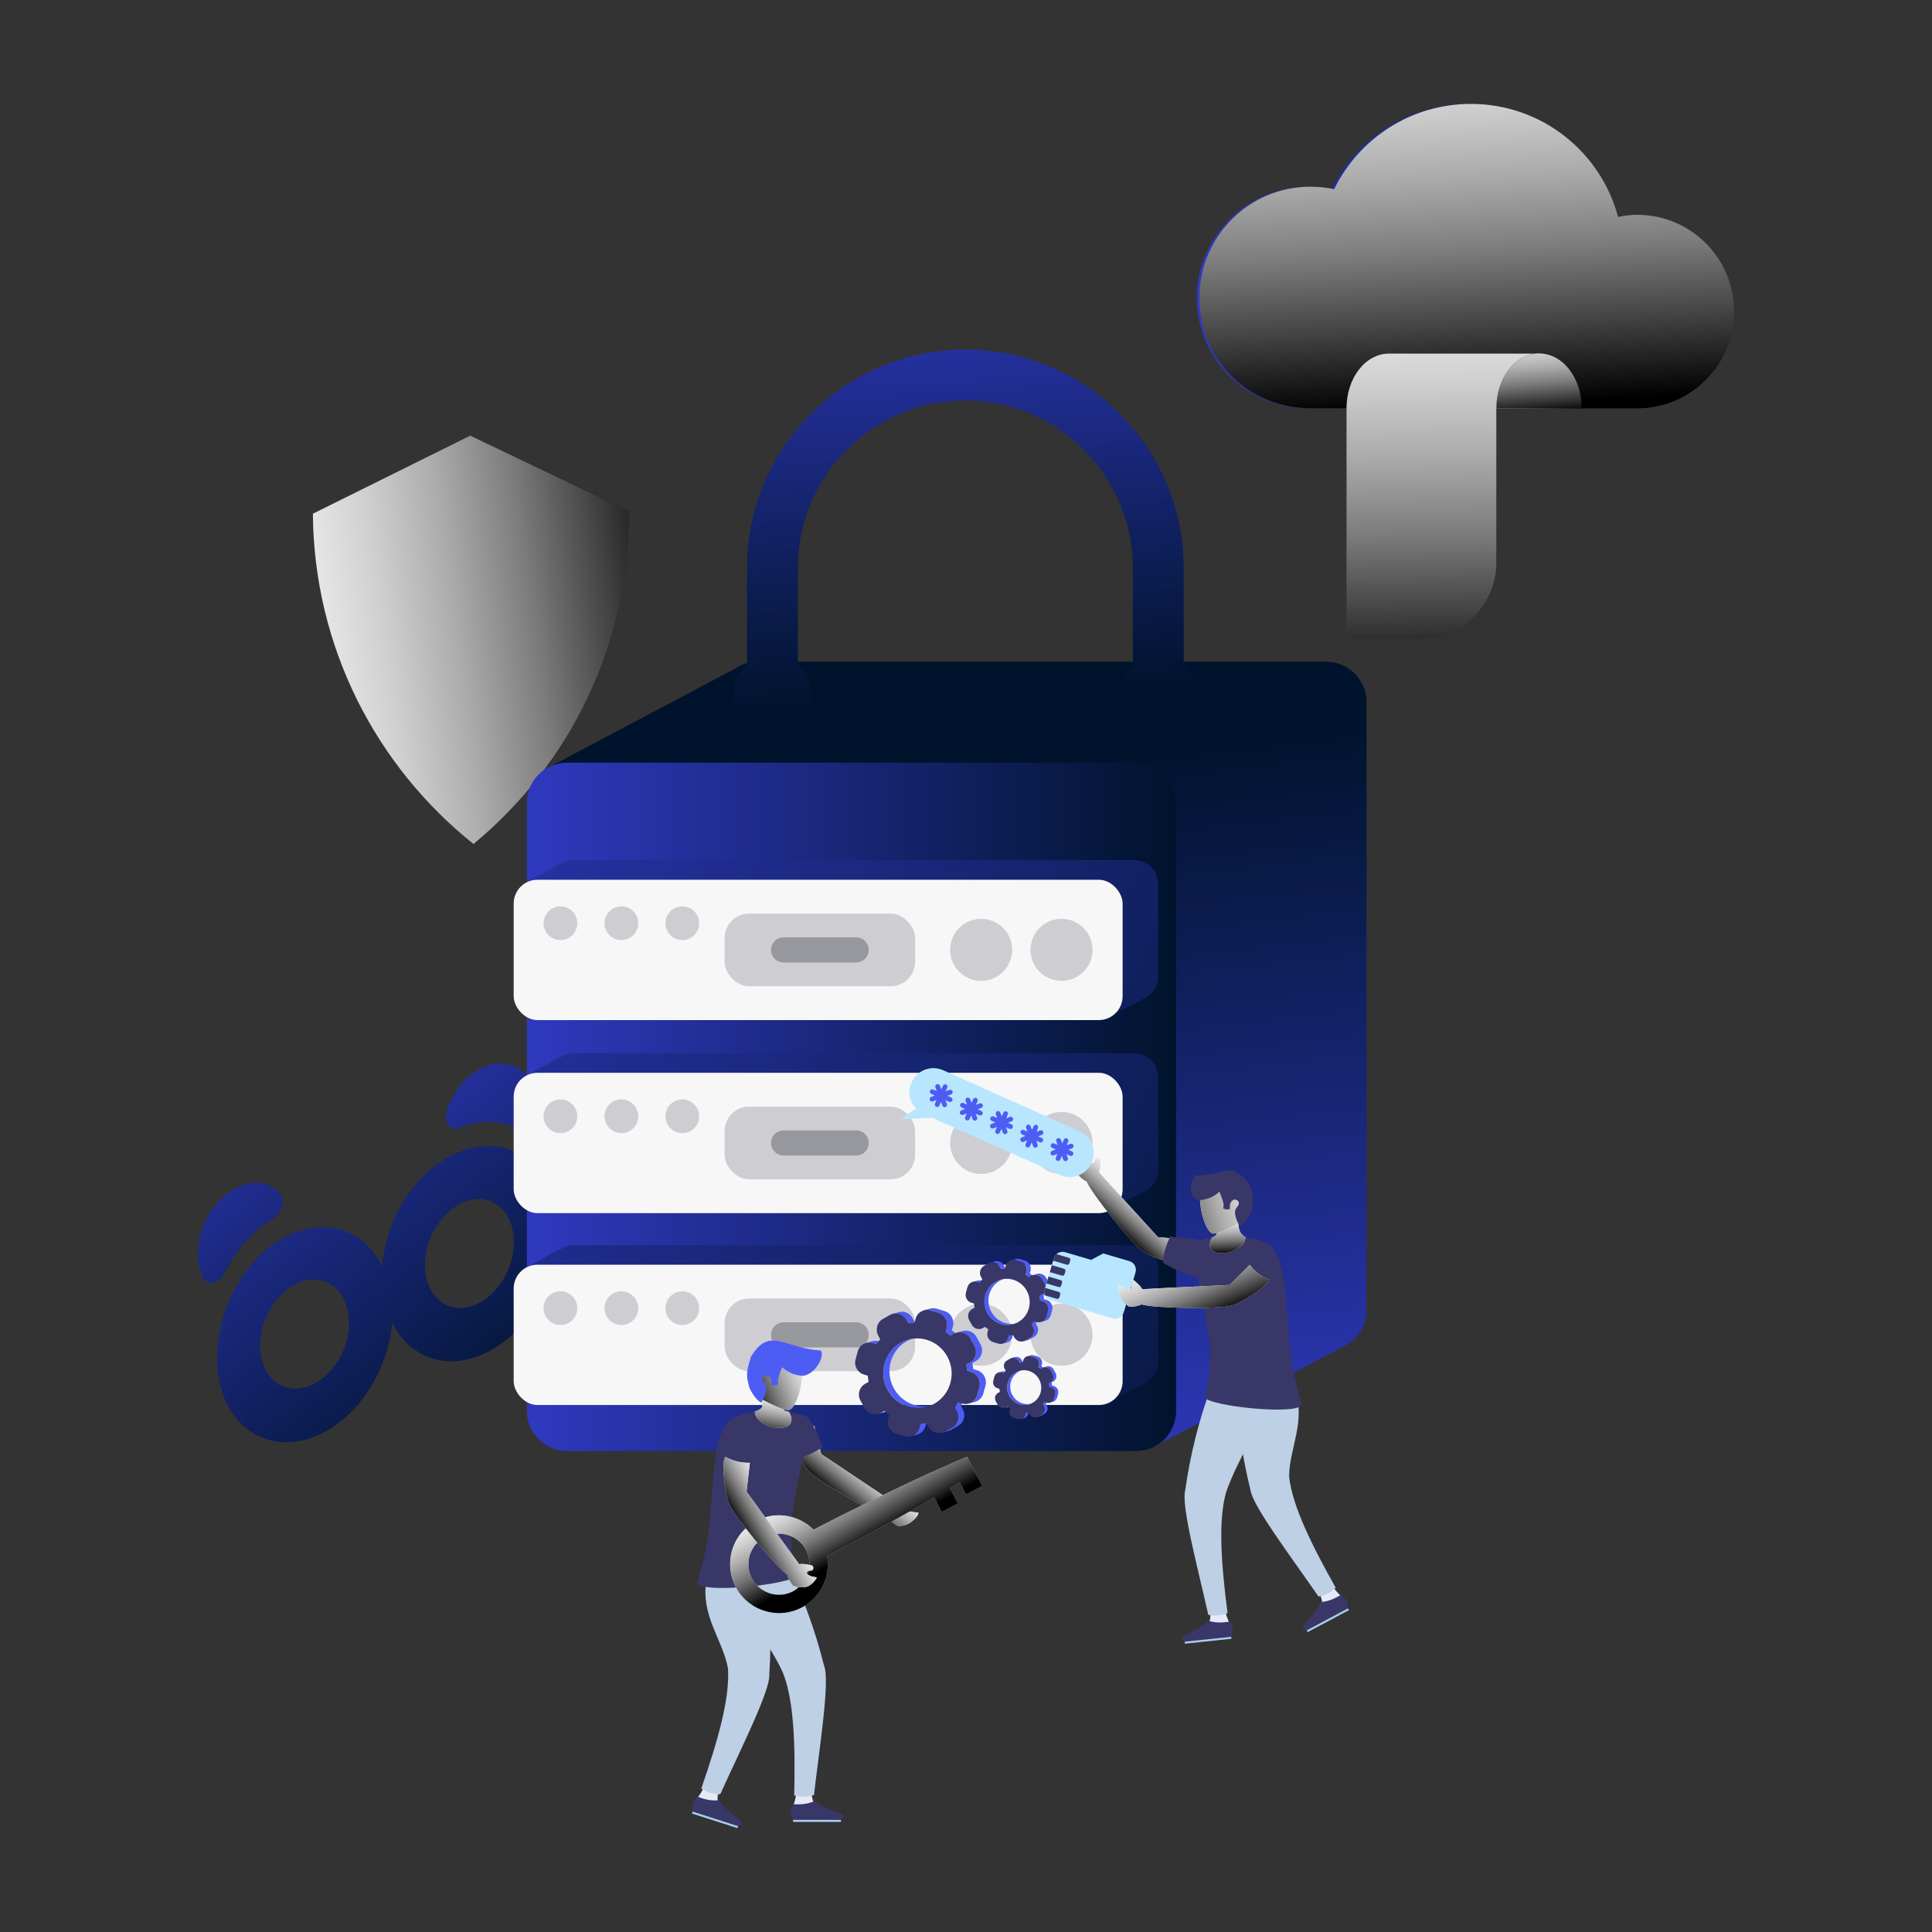 <svg xmlns="http://www.w3.org/2000/svg" xmlns:xlink="http://www.w3.org/1999/xlink" viewBox="0 0 900 900"><rect x="0" y="0" width="900" height="900" fill="#333333" stroke="none"/><defs><style>.cls-1{fill:url(#radial-gradient-3);}.cls-1,.cls-2,.cls-3{mix-blend-mode:screen;}.cls-4{fill:#00132c;}.cls-5{fill:#e6e9f8;}.cls-6{fill:url(#Gradiente_sem_nome_7-3);}.cls-7{fill:#fff;}.cls-2{fill:url(#radial-gradient);}.cls-8{fill:url(#Gradiente_sem_nome_7-12);}.cls-9{fill:#b8e6ff;}.cls-10{fill:url(#linear-gradient-8);}.cls-10,.cls-11,.cls-12,.cls-13,.cls-14,.cls-15,.cls-16,.cls-17,.cls-18,.cls-19,.cls-20,.cls-21,.cls-22,.cls-23{mix-blend-mode:soft-light;}.cls-24{fill:url(#Gradiente_sem_nome_7-5);}.cls-11{fill:url(#linear-gradient-3);}.cls-12{fill:url(#linear-gradient-13);}.cls-25{fill:url(#Gradiente_sem_nome_7-6);}.cls-13{fill:url(#linear-gradient-5);}.cls-26{fill:url(#Gradiente_sem_nome_7-8);}.cls-27{fill:#bdd0e5;}.cls-14{fill:url(#linear-gradient-10);}.cls-15{fill:url(#linear-gradient-12);}.cls-28{fill:#97979e;}.cls-29{fill:url(#Gradiente_sem_nome_7-7);}.cls-16{fill:url(#linear-gradient);}.cls-30{fill:url(#Gradiente_sem_nome_7-4);}.cls-31{fill:none;isolation:isolate;}.cls-32{fill:#393768;}.cls-33{fill:url(#Gradiente_sem_nome_7);}.cls-17{fill:url(#linear-gradient-9);}.cls-34{fill:#a8cfef;}.cls-35{fill:#4d5df4;}.cls-18{fill:url(#linear-gradient-2);}.cls-36{fill:url(#Gradiente_sem_nome_7-10);}.cls-37{fill:url(#Gradiente_sem_nome_7-9);}.cls-38{fill:#cdcdd2;}.cls-19{fill:url(#linear-gradient-11);}.cls-3{fill:url(#radial-gradient-2);}.cls-39{fill:#f7f7f7;}.cls-20{fill:url(#linear-gradient-7);}.cls-21{fill:url(#linear-gradient-6);}.cls-22{fill:url(#linear-gradient-4);}.cls-40{fill:url(#Gradiente_sem_nome_7-11);}.cls-23{fill:url(#linear-gradient-14);}.cls-41{fill:#adadea;}.cls-42{fill:url(#Gradiente_sem_nome_7-13);}.cls-43{fill:url(#Gradiente_sem_nome_7-2);}</style><linearGradient id="Gradiente_sem_nome_7" x1="-1392.04" y1="-849.27" x2="-1400.36" y2="-711.54" gradientTransform="translate(916.46 1068.17) rotate(-43.34) scale(.87 1.15) skewX(-54.44)" gradientUnits="userSpaceOnUse"><stop offset="0" stop-color="#2f39bf"></stop><stop offset="1" stop-color="#00132c"></stop></linearGradient><linearGradient id="Gradiente_sem_nome_7-2" x1="-1200.62" y1="-822.07" x2="-1211.65" y2="-639.42" xlink:href="#Gradiente_sem_nome_7"></linearGradient><linearGradient id="Gradiente_sem_nome_7-3" x1="-1270.53" y1="-850.12" x2="-1281.62" y2="-666.57" xlink:href="#Gradiente_sem_nome_7"></linearGradient><linearGradient id="Gradiente_sem_nome_7-4" x1="137.37" y1="390.25" x2="304.03" y2="161.09" gradientTransform="translate(-39.33 32.92) rotate(-6.03)" xlink:href="#Gradiente_sem_nome_7"></linearGradient><linearGradient id="Gradiente_sem_nome_7-5" x1="218.87" y1="385.75" x2="221.18" y2="248.26" gradientTransform="matrix(1,0,0,1,0,0)" xlink:href="#Gradiente_sem_nome_7"></linearGradient><radialGradient id="radial-gradient" cx="511.84" cy="-228.26" fx="511.84" fy="-228.26" r="12.11" gradientTransform="translate(22.09 803.83) rotate(-51.03)" gradientUnits="userSpaceOnUse"><stop offset="0" stop-color="#fff"></stop><stop offset=".02" stop-color="#f7f7f7"></stop><stop offset=".18" stop-color="#b6b6b6"></stop><stop offset=".34" stop-color="#7f7f7f"></stop><stop offset=".49" stop-color="#515151"></stop><stop offset=".64" stop-color="#2e2e2e"></stop><stop offset=".78" stop-color="#141414"></stop><stop offset=".9" stop-color="#050505"></stop><stop offset="1" stop-color="#000"></stop></radialGradient><radialGradient id="radial-gradient-2" cx="483.15" cy="-123.79" fx="483.15" fy="-123.79" r="9.08" xlink:href="#radial-gradient"></radialGradient><radialGradient id="radial-gradient-3" cx="582.47" cy="-163.73" fx="582.47" fy="-163.73" r="6.06" xlink:href="#radial-gradient"></radialGradient><linearGradient id="linear-gradient" x1="430.43" y1="-246.25" x2="592.44" y2="-94.08" gradientTransform="translate(22.09 803.83) rotate(-51.03)" gradientUnits="userSpaceOnUse"><stop offset="0" stop-color="#fff"></stop><stop offset=".1" stop-color="#f9f9f9"></stop><stop offset=".22" stop-color="#e9e9e9"></stop><stop offset=".36" stop-color="#cfcfcf"></stop><stop offset=".51" stop-color="#ababab"></stop><stop offset=".67" stop-color="#7c7c7c"></stop><stop offset=".83" stop-color="#434343"></stop><stop offset="1" stop-color="#010101"></stop><stop offset="1" stop-color="#000"></stop></linearGradient><linearGradient id="Gradiente_sem_nome_7-6" x1="487.77" y1="705.47" x2="447.64" y2="358.36" gradientTransform="matrix(1,0,0,1,0,0)" xlink:href="#Gradiente_sem_nome_7"></linearGradient><linearGradient id="Gradiente_sem_nome_7-7" x1="245.43" y1="515.64" x2="547.86" y2="515.64" gradientTransform="matrix(1,0,0,1,0,0)" xlink:href="#Gradiente_sem_nome_7"></linearGradient><linearGradient id="Gradiente_sem_nome_7-8" x1="148.47" y1="313.46" x2="708.26" y2="582.82" gradientTransform="matrix(1,0,0,1,0,0)" xlink:href="#Gradiente_sem_nome_7"></linearGradient><linearGradient id="Gradiente_sem_nome_7-9" x1="113.33" y1="386.48" x2="673.13" y2="655.84" gradientTransform="matrix(1,0,0,1,0,0)" xlink:href="#Gradiente_sem_nome_7"></linearGradient><linearGradient id="Gradiente_sem_nome_7-10" x1="78.4" y1="459.07" x2="638.2" y2="728.43" gradientTransform="matrix(1,0,0,1,0,0)" xlink:href="#Gradiente_sem_nome_7"></linearGradient><linearGradient id="Gradiente_sem_nome_7-11" x1="437.2" y1="114.48" x2="449.86" y2="326.18" gradientTransform="matrix(1,0,0,1,0,0)" xlink:href="#Gradiente_sem_nome_7"></linearGradient><linearGradient id="linear-gradient-2" x1="990.26" y1="995.83" x2="1000.24" y2="1019.71" gradientTransform="translate(817.35 -665.74) rotate(61.92)" xlink:href="#linear-gradient"></linearGradient><linearGradient id="linear-gradient-3" x1="1489.56" y1="662.25" x2="1493.52" y2="683.67" gradientTransform="translate(1869.07 24.17) rotate(-178.51) scale(1 -1)" xlink:href="#linear-gradient"></linearGradient><linearGradient id="linear-gradient-4" x1="564.64" y1="797.23" x2="536.95" y2="822.8" gradientTransform="translate(124.33 -308.18) rotate(19.98)" xlink:href="#linear-gradient"></linearGradient><linearGradient id="linear-gradient-5" x1="380.71" y1="681.19" x2="402.86" y2="719.83" gradientTransform="matrix(1,0,0,1,0,0)" xlink:href="#linear-gradient"></linearGradient><linearGradient id="linear-gradient-6" x1="1163.44" y1="1055.64" x2="1173.42" y2="1079.53" gradientTransform="translate(1258.64 -592.63) rotate(82.28)" xlink:href="#linear-gradient"></linearGradient><linearGradient id="linear-gradient-7" x1="1401.36" y1="655.89" x2="1411.12" y2="679.24" gradientTransform="translate(2076.61 403.89) rotate(-160.51) scale(1 -1)" xlink:href="#linear-gradient"></linearGradient><linearGradient id="linear-gradient-8" x1="571.38" y1="564.58" x2="572.08" y2="584.22" gradientTransform="matrix(1,0,0,1,0,0)" xlink:href="#linear-gradient"></linearGradient><linearGradient id="linear-gradient-9" x1="597.65" y1="550.21" x2="536.22" y2="571.41" gradientTransform="matrix(1,0,0,1,0,0)" xlink:href="#linear-gradient"></linearGradient><linearGradient id="linear-gradient-10" x1="547.45" y1="578.46" x2="562.77" y2="615.13" gradientTransform="matrix(1,0,0,1,0,0)" xlink:href="#linear-gradient"></linearGradient><linearGradient id="Gradiente_sem_nome_7-12" x1="557.52" y1="119.3" x2="806.58" y2="119.3" gradientTransform="matrix(1,0,0,1,0,0)" xlink:href="#Gradiente_sem_nome_7"></linearGradient><linearGradient id="linear-gradient-11" x1="674.38" y1="-29.03" x2="685.73" y2="188.93" gradientTransform="matrix(1,0,0,1,0,0)" xlink:href="#linear-gradient"></linearGradient><linearGradient id="linear-gradient-12" x1="697.07" y1="177.46" x2="736.83" y2="177.46" gradientTransform="matrix(1,0,0,1,0,0)" xlink:href="#linear-gradient"></linearGradient><linearGradient id="linear-gradient-13" x1="713.82" y1="149.07" x2="717.22" y2="193.06" gradientTransform="matrix(1,0,0,1,0,0)" xlink:href="#linear-gradient"></linearGradient><linearGradient id="Gradiente_sem_nome_7-13" x1="588.5" y1="325.13" x2="701.52" y2="174.45" gradientTransform="matrix(1,0,0,1,0,0)" xlink:href="#Gradiente_sem_nome_7"></linearGradient><linearGradient id="linear-gradient-14" x1="670.12" y1="96.87" x2="673.52" y2="323.34" gradientTransform="matrix(1,0,0,1,0,0)" xlink:href="#linear-gradient"></linearGradient></defs><g class="cls-31"><g id="Camada_1"><g id="Server_Security"><path class="cls-33" d="m104.6,593.03c5.35-10.87,13.49-19.85,22.91-25.41,4.18-2.45,5.62-9.24,2.41-12.27-4.34-4.1-10.58-5.51-17.12-3.12-11.71,3.84-20.84,18.17-20.6,32.12.05,3.76.85,7.16,1.94,10.14,1.84,4.64,7.96,3.95,10.47-1.47Z"></path><path class="cls-43" d="m214.08,525.29c9.83-3.86,19.42-3.54,27.33.83,4,2.1,9.23-2.49,9.46-8.14.21-3.62-.38-7.12-1.51-10.35-4.39-12.06-16.3-15.7-27.49-8.74-6.27,4.01-11.14,10.72-13.55,18.12-1.92,5.4,1.21,9.96,5.75,8.28Z"></path><path class="cls-6" d="m210.92,537.93c-17.73,8.67-30.42,29.08-32.76,50.11-.05.43-.07.98-.2,1.59-8.33-16.62-25.85-22.79-44.02-13.91-4.24,2.07-8.25,4.85-11.82,8.08-15.04,14.12-23.73,37.31-20.28,57.8.74,4.37,2.02,8.48,3.67,12,8.35,16.74,26.03,23.12,44.19,14.23,18.16-8.88,31.07-30.07,32.98-51.57.19.45.36.77.67,1.16,8.53,15.71,25.6,21.29,43.33,12.62,22.3-10.9,36.75-40.42,32.45-65.92-4.3-25.49-25.91-37.1-48.21-26.2Zm-65.1,106.9c-11.2,5.48-22.11-.55-24.28-13.42-2.17-12.87,5.2-27.84,16.4-33.31,11.2-5.48,22.11.55,24.3,13.55,2.19,13-5.22,27.71-16.42,33.19Zm76.78-37.55c-11.2,5.48-22.11-.55-24.28-13.42s5.2-27.84,16.4-33.31c11.2-5.48,22.11.55,24.28,13.42,2.17,12.87-5.09,27.78-16.4,33.31Z"></path><path class="cls-30" d="m292.9,238.16c.48,62.29-27.73,118.13-72.32,154.99-45.15-36.05-74.34-91.44-74.82-153.86l73.3-36.37,73.85,35.24Z"></path><path class="cls-4" d="m240.22,263.17c14.22,11.5,17.22,31.6,7.75,46.6-.7,1.13-1.52,2.28-2.41,3.37-12.33,15.25-34.68,17.61-49.99,5.22-15.25-12.33-17.61-34.68-5.27-49.92.88-1.09,1.83-2.14,2.79-3.06,12.69-12.4,32.97-13.66,47.13-2.21Z"></path><path class="cls-24" d="m240.22,263.17c14.22,11.5,17.22,31.6,7.75,46.6-12.69,12.4-32.97,13.66-47.19,2.16-14.15-11.45-17.16-31.55-7.68-46.55,12.69-12.4,32.97-13.66,47.13-2.21Z"></path><path class="cls-2" d="m157.59,254.61l8.31,3.8c.13.06.29.04.41-.04l7.34-5.46c.34-.25.78.11.61.49l-3.8,8.31c-.06.13-.04.29.04.41l5.46,7.34c.25.34-.11.78-.49.61l-8.31-3.8c-.13-.06-.29-.04-.41.04l-7.34,5.46c-.34.25-.78-.11-.61-.49l3.8-8.31c.06-.13.04-.29-.04-.41l-5.46-7.34c-.25-.34.11-.78.49-.61Z"></path><path class="cls-3" d="m223.01,344.55l6.24,2.85c.1.05.22.03.31-.03l5.5-4.09c.25-.19.59.08.46.37l-2.85,6.24c-.05.1-.03.22.03.31l4.09,5.5c.19.25-.08.59-.37.46l-6.24-2.85c-.1-.05-.22-.03-.31.03l-5.5,4.09c-.25.19-.59-.08-.46-.37l2.85-6.24c.05-.1.03-.22-.03-.31l-4.09-5.5c-.19-.25.08-.59.37-.46Z"></path><path class="cls-1" d="m256.65,244.15l4.16,1.9c.07.03.15.02.2-.02l3.67-2.73c.17-.12.39.06.3.25l-1.9,4.16c-.03.07-.02.15.02.2l2.73,3.67c.12.17-.06.39-.25.3l-4.16-1.9c-.07-.03-.15-.02-.2.02l-3.67,2.73c-.17.12-.39-.06-.3-.25l1.9-4.16c.03-.07.02-.15-.02-.2l-2.73-3.67c-.12-.17.06-.39.25-.3Z"></path><path class="cls-16" d="m219.05,202.93l-73.3,36.37c.48,62.41,29.67,117.8,74.82,153.86,44.59-36.86,72.8-92.69,72.32-154.99l-73.85-35.24Z"></path><path class="cls-25" d="m636.57,326.92v283.43c0,7.19-4.02,13.45-10.09,16.53l-87.32,46.23,6.35-44.08h-192.57c-10.37,0-18.68-8.4-18.68-18.68v-254.47l-79.38,1.96,87.6-46.41s.09-.09.19-.09c2.9-1.96,6.44-3.08,10.27-3.08h264.95c10.27,0,18.68,8.41,18.68,18.68Z"></path><path class="cls-29" d="m547.86,373.78v283.47c0,10.43-8.3,18.72-18.73,18.72h-264.98c-10.19,0-18.72-8.3-18.72-18.72v-283.47c0-10.19,8.53-18.49,18.72-18.49h264.98c10.19,0,18.73,8.3,18.73,18.49Z"></path><path class="cls-26" d="m528.47,400.71h-261.49c-2.2,0-4.13.8-5.86,1.91,0-.04-.04-.19-.04-.19l-15.56,8.56s5.57,2.32,10.37,4.13v39.88c0,6.13,4.96,11.09,11.09,11.09h253.67l-.94,5.81,13.33-6.79-.03-.04c3.85-1.74,6.55-5.57,6.55-10.07v-43.19c0-6.12-4.96-11.09-11.09-11.09Z"></path><rect class="cls-39" x="239.29" y="409.82" width="283.67" height="65.37" rx="11.09" ry="11.09"></rect><circle class="cls-38" cx="261.08" cy="430.07" r="7.85"></circle><circle class="cls-38" cx="289.47" cy="430.07" r="7.85"></circle><circle class="cls-38" cx="317.85" cy="430.07" r="7.85"></circle><rect class="cls-38" x="337.56" y="425.58" width="88.72" height="33.85" rx="11.38" ry="11.38"></rect><path class="cls-28" d="m398.85,448.34h-33.85c-3.22,0-5.84-2.61-5.84-5.84h0c0-3.22,2.61-5.84,5.84-5.84h33.85c3.22,0,5.84,2.61,5.84,5.84h0c0,3.22-2.61,5.84-5.84,5.84Z"></path><circle class="cls-38" cx="457.07" cy="442.51" r="14.44" transform="translate(-78.61 785.68) rotate(-76.72)"></circle><circle class="cls-38" cx="494.51" cy="442.51" r="14.44" transform="translate(-49.78 822.12) rotate(-76.72)"></circle><path class="cls-37" d="m528.47,490.64h-261.49c-2.2,0-4.13.8-5.86,1.91,0-.04-.04-.19-.04-.19l-15.56,8.56s5.57,2.32,10.37,4.13v39.88c0,6.13,4.96,11.09,11.09,11.09h253.67l-.94,5.81,13.33-6.79-.03-.04c3.85-1.74,6.55-5.57,6.55-10.07v-43.19c0-6.12-4.96-11.09-11.09-11.09Z"></path><rect class="cls-39" x="239.29" y="499.75" width="283.67" height="65.37" rx="11.09" ry="11.09"></rect><circle class="cls-38" cx="261.08" cy="520" r="7.85"></circle><circle class="cls-38" cx="289.47" cy="520" r="7.85"></circle><circle class="cls-38" cx="317.85" cy="520" r="7.85"></circle><rect class="cls-38" x="337.56" y="515.51" width="88.72" height="33.85" rx="11.38" ry="11.38"></rect><path class="cls-28" d="m398.85,538.27h-33.85c-3.22,0-5.84-2.61-5.84-5.84h0c0-3.22,2.61-5.84,5.84-5.84h33.85c3.22,0,5.84,2.61,5.84,5.84h0c0,3.22-2.61,5.84-5.84,5.84Z"></path><circle class="cls-38" cx="457.07" cy="532.44" r="14.44"></circle><circle class="cls-38" cx="494.51" cy="532.44" r="14.44"></circle><path class="cls-36" d="m528.47,580.03h-261.49c-2.2,0-4.13.8-5.86,1.91,0-.04-.04-.19-.04-.19l-15.56,8.56s5.57,2.32,10.37,4.13v39.88c0,6.13,4.96,11.09,11.09,11.09h253.67l-.94,5.81,13.33-6.79-.03-.04c3.85-1.74,6.55-5.57,6.55-10.07v-43.19c0-6.12-4.96-11.09-11.09-11.09Z"></path><rect class="cls-39" x="239.29" y="589.14" width="283.67" height="65.37" rx="11.09" ry="11.09"></rect><circle class="cls-38" cx="261.08" cy="609.39" r="7.85"></circle><circle class="cls-38" cx="289.47" cy="609.39" r="7.85"></circle><circle class="cls-38" cx="317.85" cy="609.39" r="7.85"></circle><rect class="cls-38" x="337.56" y="604.9" width="88.72" height="33.85" rx="11.38" ry="11.38"></rect><path class="cls-28" d="m398.85,627.67h-33.85c-3.22,0-5.84-2.61-5.84-5.84h0c0-3.22,2.61-5.84,5.84-5.84h33.85c3.22,0,5.84,2.61,5.84,5.84h0c0,3.22-2.61,5.84-5.84,5.84Z"></path><circle class="cls-38" cx="457.07" cy="621.83" r="14.44" transform="translate(-253.14 923.81) rotate(-76.72)"></circle><circle class="cls-38" cx="494.51" cy="621.83" r="14.44" transform="translate(-224.3 960.24) rotate(-76.72)"></circle><path class="cls-40" d="m551.42,309.71v-45.13c0-56.08-45.63-101.72-101.73-101.72s-101.72,45.63-101.72,101.72v45.12c-3.86,3.35-6.42,8.13-6.42,13.64,0,10.09,8.18,18.27,18.27,18.27s18.27-8.18,18.27-18.27c0-5.51-2.56-10.29-6.42-13.64v-45.13c0-43.02,35-78.01,78.01-78.01s78.03,35,78.03,78.01v45.12c-3.86,3.35-6.42,8.13-6.42,13.64,0,10.09,8.18,18.27,18.27,18.27s18.27-8.18,18.27-18.27c0-5.51-2.56-10.29-6.41-13.64Z"></path><path class="cls-41" d="m410.37,658.08c-.42.24-.86.42-1.31.54l2.86-.75c.45-.12.89-.3,1.31-.54l1.64-.94-2.86.75-1.64.94Z"></path><path class="cls-35" d="m409.25,624.8c-.18-.05-.35-.09-.53-.12-.02,0-.04,0-.06,0-.06,0-.12-.01-.18-.02-.12-.01-.24-.03-.35-.04-.04,0-.09,0-.13,0-.12,0-.24,0-.37,0-.08,0-.16,0-.24,0-.03,0-.07.01-.1.02-.3.03-.59.07-.87.15l-2.86.75c.28-.07.58-.12.87-.15.11-.01.23-.02.34-.02.12,0,.24,0,.37,0,.16,0,.32.02.49.04.06,0,.12.01.18.02.24.04.47.09.71.16l1.81.53,2.86-.75-1.81-.53s-.08-.02-.13-.04Z"></path><path class="cls-35" d="m431.63,662.49l-2.86.75-.51,1.85c-.06.23-.14.45-.23.67-.02.05-.04.09-.06.14-.08.18-.17.35-.26.51-.02.03-.04.07-.06.1-.11.19-.24.37-.37.54-.04.06-.09.11-.14.16-.09.11-.19.22-.29.33-.09.09-.19.18-.29.27-.08.07-.15.14-.23.2-.27.21-.56.4-.86.56-.06.03-.12.06-.18.09-.32.16-.65.29-1,.38l2.86-.75c.35-.09.68-.23,1-.38.06-.03.12-.06.18-.09.3-.16.59-.35.86-.56.02-.02.04-.03.07-.04.06-.05.11-.11.17-.16.1-.09.19-.17.28-.27.03-.03.06-.06.09-.09.07-.08.14-.16.21-.25.04-.05.09-.1.13-.16.01-.02.03-.03.04-.05.11-.14.21-.29.3-.44,0-.01.02-.03.02-.04.02-.03.04-.07.05-.1.06-.1.11-.2.17-.3.03-.07.06-.14.1-.22.02-.05.04-.09.06-.14.01-.03.03-.07.04-.1.06-.16.12-.32.16-.48,0-.03.02-.06.03-.09l.51-1.85Z"></path><path class="cls-35" d="m432.1,655.05c-.39.04-.78.05-1.17.07-.35.01-.69.02-1.04,0-.46-.02-.92-.05-1.38-.11-.17-.02-.34-.03-.51-.06-.67-.11-1.35-.25-2.02-.45-.45-.13-.89-.29-1.32-.46-.19-.07-.37-.15-.56-.23-.28-.12-.56-.25-.83-.39-.19-.09-.37-.19-.55-.29-.25-.14-.5-.29-.75-.45-.19-.12-.38-.24-.57-.37-.21-.15-.42-.31-.63-.47-.22-.17-.44-.34-.65-.52-.17-.15-.33-.3-.5-.45-.28-.26-.54-.52-.8-.8-.13-.14-.25-.27-.38-.41-.52-.6-1-1.23-1.43-1.89-.12-.19-.24-.38-.35-.58-.13-.23-.27-.45-.39-.68-.12-.23-.23-.46-.34-.69-.11-.24-.22-.48-.32-.72-.1-.24-.19-.48-.27-.72-.09-.25-.18-.5-.26-.75-.08-.25-.14-.5-.21-.75-.07-.26-.13-.51-.19-.77-.04-.18-.06-.35-.09-.53-.14-.79-.23-1.58-.25-2.39,0-.11,0-.22,0-.34,0-.47.01-.95.05-1.42.02-.26.06-.52.09-.78.04-.27.07-.54.12-.82.09-.47.18-.94.31-1.41.18-.66.41-1.29.66-1.9.06-.13.12-.27.18-.4.22-.5.46-.98.73-1.44.06-.1.11-.2.17-.3.32-.53.67-1.04,1.04-1.53.12-.15.25-.29.37-.44.27-.33.55-.64.85-.95.26-.26.53-.51.81-.76.26-.23.51-.46.78-.67.18-.14.36-.27.55-.4.33-.24.68-.46,1.03-.68.2-.12.39-.23.59-.34.38-.2.76-.39,1.16-.56.18-.08.36-.17.55-.24.58-.23,1.17-.44,1.78-.6l-2.86.75c-.61.16-1.2.36-1.78.6-.19.07-.36.16-.55.24-.39.17-.78.36-1.16.56-.2.11-.4.23-.59.34-.35.21-.69.44-1.03.68-.18.13-.37.26-.55.4-.09.07-.19.13-.28.21-.17.14-.32.31-.49.46-.28.25-.55.49-.81.76-.08.08-.17.15-.25.23-.21.23-.4.48-.6.72-.12.15-.25.29-.37.44-.04.05-.08.09-.12.14-.3.4-.59.82-.85,1.25-.03.04-.05.09-.07.13-.06.1-.11.2-.17.3-.15.27-.31.54-.45.82-.1.2-.18.41-.27.62-.06.13-.12.26-.18.4-.04.09-.09.18-.12.28-.17.44-.33.9-.46,1.36-.03.09-.05.17-.07.26-.11.4-.2.8-.28,1.2-.01.07-.02.14-.03.21-.05.27-.08.54-.12.81-.03.2-.07.4-.09.6,0,.06,0,.12,0,.18-.04.47-.05.95-.05,1.42,0,.1-.01.2-.01.3,0,.01,0,.03,0,.04.02.81.12,1.6.25,2.39.01.08.01.17.03.25.02.09.05.18.07.28.05.26.12.52.18.77.06.25.13.5.21.75.08.25.17.5.26.75.09.24.18.48.27.72.1.24.21.48.32.72.11.23.22.47.34.69.12.23.26.46.39.68.09.15.16.3.25.44.03.05.07.09.1.13.43.66.91,1.29,1.43,1.89.04.05.08.11.12.16.08.09.17.17.26.26.26.28.53.54.8.8.09.09.18.19.27.27.07.06.15.12.22.18.21.18.43.35.66.52.13.1.25.21.39.31.08.06.16.1.24.16.19.13.38.25.57.37.14.09.28.19.42.28.1.06.22.11.32.17.18.1.37.2.55.29.13.06.24.14.37.2.15.07.31.13.46.19.18.08.37.16.56.23.1.04.19.08.28.12.34.13.68.24,1.03.34.12.03.24.07.36.1.5.14,1,.24,1.5.33.05,0,.11,0,.16.02.17.03.34.04.51.06.34.04.67.09,1.01.11.13,0,.25,0,.37,0,.35.01.69,0,1.04,0,.23,0,.46.01.68,0,.17-.01.33-.04.49-.06.16-.02.32-.04.47-.06.61-.09,1.22-.19,1.81-.35l2.86-.75c-.59.16-1.2.26-1.81.35-.16.02-.31.04-.47.06Z"></path><path class="cls-35" d="m417.48,611.83c.48.01.95.08,1.4.22.33.1.65.23.96.39.03.02.07.03.1.05.28.15.55.33.81.52.04.03.08.06.11.09.25.2.48.43.69.67.07.08.13.17.19.26.18.24.37.48.51.75l.92,1.67c.95-.15,1.89-.26,2.85-.32l2.86-.75c-.1,0-.2.01-.3.02-.86.06-1.7.17-2.55.3l-.92-1.67c-.06-.12-.13-.23-.2-.34-.1-.15-.21-.28-.32-.42-.07-.08-.12-.18-.19-.26-.02-.02-.04-.06-.06-.08-.15-.17-.31-.32-.47-.47-.05-.05-.11-.09-.16-.13-.04-.03-.07-.06-.11-.09-.06-.04-.11-.09-.17-.13-.14-.1-.29-.2-.44-.28-.07-.04-.14-.07-.2-.11-.03-.02-.07-.04-.1-.05-.05-.02-.09-.05-.14-.07-.15-.07-.3-.14-.46-.19-.12-.04-.24-.08-.36-.12-.04-.01-.08-.02-.12-.03-.17-.05-.35-.09-.52-.12-.2-.03-.4-.06-.6-.07-.05,0-.11,0-.16,0-.05,0-.11,0-.16,0-.14,0-.28,0-.41,0-.33.02-.66.08-.99.17l-2.86.75c.46-.12.93-.17,1.4-.17.05,0,.11,0,.16,0Z"></path><path class="cls-35" d="m449.01,660.76c.03-.12.07-.24.09-.37.04-.19.07-.38.08-.58,0-.02,0-.03,0-.05,0-.04,0-.08,0-.11.01-.17.02-.34.02-.51,0-.1-.02-.2-.03-.3,0-.13-.02-.26-.04-.4-.01-.08-.01-.16-.03-.25-.03-.15-.08-.3-.12-.45-.03-.11-.05-.21-.09-.32-.11-.33-.25-.66-.42-.98l-.92-1.67c.37-.43.73-.88,1.08-1.33.05-.07.11-.13.16-.2.18-.24.36-.49.53-.74h0s0,0,0,0l-2.86.75c-.22.32-.45.63-.69.94-.35.45-.71.9-1.08,1.33l.92,1.67c.18.32.31.65.42.98.04.11.06.21.09.32.06.23.11.46.15.69.02.13.03.26.04.4.02.27.03.54.01.81,0,.04,0,.07,0,.11-.03.34-.09.67-.18,1,0,.03-.01.06-.02.08-.1.34-.22.67-.38.99,0,0,0,0,0,0-.16.33-.35.63-.57.92-.01.01-.02.03-.04.04-.19.25-.41.47-.64.68-.05.04-.09.09-.14.13-.27.23-.56.44-.88.62l-3.29,1.87c-.42.23-.86.41-1.3.53l2.86-.75c.44-.12.88-.29,1.3-.53l3.29-1.87c.29-.16.55-.34.8-.54.03-.02.05-.05.08-.08.05-.04.1-.09.14-.13.1-.1.21-.19.31-.29.12-.13.23-.26.33-.39.01-.01.02-.03.04-.04,0,0,.01-.01.02-.02.11-.14.21-.29.3-.44.09-.15.17-.29.25-.45h0s0-.01,0-.02c.07-.14.14-.29.2-.44.06-.16.12-.32.16-.48,0-.02,0-.04.02-.06,0-.03.01-.05.02-.08Z"></path><path class="cls-35" d="m443.4,619.65l.5-1.82c.04-.14.07-.28.1-.42.04-.19.06-.38.08-.57,0-.03,0-.07,0-.1,0-.05,0-.1,0-.16,0-.14.02-.28.01-.42,0-.12-.03-.24-.04-.36-.01-.13-.02-.26-.04-.39,0-.06,0-.13-.02-.19-.02-.13-.07-.24-.11-.37-.05-.18-.09-.36-.16-.54-.06-.17-.14-.33-.22-.5-.08-.17-.16-.34-.25-.5-.03-.05-.05-.11-.08-.16-.08-.13-.18-.24-.27-.36-.08-.11-.15-.22-.24-.32-.03-.03-.05-.07-.08-.1-.15-.17-.31-.32-.47-.47-.04-.03-.08-.06-.12-.09-.04-.03-.07-.06-.11-.09-.07-.06-.15-.12-.22-.18-.14-.1-.29-.2-.44-.28-.05-.03-.1-.05-.16-.08-.03-.02-.06-.03-.1-.05-.06-.03-.12-.07-.19-.1-.15-.07-.3-.13-.46-.19-.12-.04-.24-.08-.36-.12l-3.66-1.08s-.08-.02-.13-.04c-.18-.05-.36-.09-.53-.12-.02,0-.04,0-.06,0-.06,0-.12-.01-.18-.02-.12-.01-.24-.03-.36-.04-.04,0-.09,0-.13,0-.12,0-.24,0-.37,0-.08,0-.16,0-.24,0-.03,0-.07.01-.1.02-.3.03-.59.07-.88.15l-2.86.75c.28-.08.58-.12.88-.15.11-.01.23-.02.34-.02.12,0,.25,0,.37,0,.16,0,.33.02.49.04.06,0,.12.01.18.02.24.04.48.09.72.16l3.66,1.08c.35.1.69.25,1.01.41.03.02.06.03.1.05.29.16.56.34.82.55.04.03.07.06.11.09.24.2.46.42.66.66.09.1.16.21.24.32.13.17.25.34.35.52.09.16.17.33.25.5.08.16.16.33.22.5.06.18.11.36.16.54.05.18.1.37.13.56.02.13.03.26.04.39.02.26.04.52.02.78,0,.05,0,.1,0,.16-.03.36-.09.73-.19,1.09l-.5,1.82c.77.57,1.53,1.18,2.23,1.82l2.86-.75c-.08-.07-.16-.14-.24-.21-.63-.56-1.31-1.1-1.99-1.61Z"></path><path class="cls-35" d="m457.87,649.73c.06-.16.12-.32.16-.48,0-.03.02-.06.03-.09l1.03-3.73c.04-.14.07-.28.1-.42.04-.19.06-.38.08-.57,0-.03,0-.07,0-.1,0-.05,0-.1,0-.16,0-.14.02-.28.01-.42,0-.12-.03-.24-.04-.36-.01-.13-.02-.26-.04-.39,0-.06,0-.13-.02-.19-.02-.13-.07-.24-.11-.37-.05-.18-.09-.36-.16-.54-.06-.17-.14-.34-.22-.5-.08-.17-.16-.34-.25-.5-.03-.05-.05-.11-.08-.16-.08-.13-.18-.24-.27-.36-.08-.11-.15-.21-.24-.31-.03-.03-.05-.07-.08-.1-.15-.17-.31-.32-.47-.47-.04-.03-.08-.06-.11-.09-.04-.03-.07-.06-.11-.09-.07-.06-.15-.12-.22-.18-.14-.1-.29-.2-.44-.29-.05-.03-.1-.05-.16-.08-.03-.02-.06-.03-.1-.05-.06-.03-.12-.07-.19-.1-.15-.07-.3-.13-.46-.19-.12-.04-.24-.08-.36-.12l-1.81-.53c-.06-.96-.19-1.94-.36-2.87l1.63-.92c.28-.16.54-.34.79-.54.03-.03.06-.06.09-.08.05-.05.1-.1.15-.14.1-.09.21-.18.3-.28.12-.13.23-.27.34-.41.01-.01.02-.02.03-.04,0,0,.01-.01.02-.02.11-.14.21-.29.3-.45.09-.15.17-.3.25-.45,0,0,0,0,0,0h0c.07-.16.14-.3.2-.46.06-.16.12-.32.16-.48,0-.02,0-.04.02-.06,0-.03.01-.05.02-.08.03-.12.07-.24.09-.37.04-.19.06-.38.08-.57,0-.02,0-.04,0-.05,0-.04,0-.07,0-.11.01-.17.02-.34.02-.5,0-.1-.02-.2-.03-.3,0-.13-.02-.26-.04-.39-.01-.08-.01-.16-.02-.24-.03-.15-.08-.3-.12-.45-.03-.11-.05-.21-.09-.32-.11-.33-.25-.66-.42-.98l-1.84-3.4c-.06-.1-.12-.21-.18-.31-.1-.16-.22-.3-.34-.45-.07-.08-.12-.18-.19-.25-.02-.02-.03-.05-.05-.07-.15-.17-.31-.33-.48-.47-.06-.05-.12-.09-.17-.14-.04-.03-.08-.06-.12-.09-.05-.04-.1-.09-.16-.13-.14-.1-.29-.2-.44-.29-.07-.04-.14-.07-.21-.11-.03-.02-.07-.04-.1-.05-.05-.02-.09-.05-.14-.07-.15-.07-.3-.14-.46-.19-.12-.04-.24-.08-.36-.12-.04-.01-.08-.02-.12-.03-.17-.05-.35-.09-.53-.12-.2-.03-.4-.06-.6-.07-.05,0-.11,0-.16,0-.05,0-.11,0-.16,0-.14,0-.28,0-.42,0-.33.02-.66.08-.99.17l-2.86.75c.46-.12.94-.17,1.4-.17.05,0,.11,0,.16,0,.48.01.95.08,1.41.22.33.1.65.23.96.39.03.02.07.04.1.05.28.15.55.33.81.53.04.03.08.06.12.09.25.2.49.43.7.68.07.08.13.17.19.26.19.24.37.48.52.75l1.84,3.4c.18.32.31.65.42.98.04.1.06.21.09.32.06.23.11.46.15.69.02.13.03.26.04.39.02.27.03.54.01.8,0,.04,0,.08,0,.11-.03.34-.09.67-.17,1,0,.03-.01.05-.02.08-.1.34-.22.67-.38.99,0,0,0,0,0,0-.16.32-.35.63-.57.92-.01.01-.02.02-.03.04-.19.25-.41.47-.64.69-.05.05-.1.1-.15.14-.27.23-.56.44-.88.62l-1.63.92c.16.94.3,1.92.36,2.87l1.81.53c.35.1.69.25,1.01.41.03.02.06.03.1.05.29.16.56.34.82.55.04.03.07.06.11.09.24.2.46.43.66.66.09.1.16.21.24.31.13.17.25.34.35.52.09.16.17.33.25.5.08.16.16.33.22.5.06.17.11.36.16.54.05.19.1.37.13.56.02.13.03.26.04.39.02.26.04.52.02.78,0,.05,0,.1,0,.16-.03.36-.09.73-.19,1.09l-1.03,3.73c-.06.23-.14.45-.23.67-.02.05-.04.09-.06.14-.08.18-.16.35-.26.51-.02.03-.04.07-.06.1-.11.19-.24.37-.37.54-.04.05-.09.1-.13.16-.09.11-.19.22-.29.33-.09.09-.19.18-.29.27-.08.07-.15.14-.23.2-.27.21-.56.4-.86.56-.06.03-.12.06-.18.09-.32.15-.65.29-1,.38h0s0,0,0,0l2.86-.75c.34-.09.67-.23.99-.38.06-.03.12-.06.18-.09.3-.16.59-.35.86-.56.02-.02.04-.03.06-.04.06-.05.11-.11.17-.16.1-.09.19-.17.29-.27.03-.03.06-.05.09-.09.07-.08.14-.16.2-.24.04-.05.09-.1.13-.16.01-.02.03-.03.04-.05.11-.14.21-.29.3-.44,0-.01.01-.03.02-.04.02-.03.04-.07.06-.1.06-.1.11-.19.16-.29.03-.07.06-.14.09-.21.02-.05.04-.09.06-.14.01-.03.03-.07.04-.1Z"></path><path class="cls-32" d="m452.32,639.08c2.98.88,4.74,4.06,3.91,7.1l-1.03,3.73c-.83,3.04-3.95,4.77-6.93,3.89l-1.81-.53c-.54.8-1.15,1.54-1.77,2.27l.92,1.67c1.53,2.76.57,6.27-2.14,7.78l-3.29,1.87c-1.36.76-2.9.89-4.29.48-1.39-.41-2.63-1.36-3.39-2.74l-.92-1.69c-.93.19-1.88.28-2.82.33l-.51,1.85c-.83,3.04-3.96,4.78-6.93,3.91l-3.66-1.08c-3.01-.89-4.74-4.06-3.91-7.1l.51-1.85c-.79-.56-1.54-1.15-2.26-1.83l-1.64.94c-1.35.77-2.88.9-4.26.49-1.38-.41-2.62-1.35-3.39-2.74l-1.88-3.39c-1.52-2.75-.55-6.27,2.14-7.78l1.65-.92c-.17-.96-.28-1.91-.35-2.89l-1.81-.53c-2.99-.88-4.73-4.04-3.9-7.08l1.03-3.73c.83-3.04,3.93-4.79,6.92-3.91l1.81.53c.55-.78,1.13-1.55,1.76-2.25l-.94-1.68c-1.51-2.79-.55-6.27,2.14-7.78l3.33-1.88c1.36-.76,2.89-.89,4.27-.49,1.38.41,2.62,1.35,3.38,2.74l.92,1.67c.95-.15,1.89-.26,2.85-.32l.5-1.82c.83-3.04,3.93-4.79,6.93-3.91l3.66,1.08c2.98.88,4.74,4.06,3.91,7.1l-.5,1.82c.77.57,1.53,1.18,2.23,1.82l1.63-.92c1.35-.76,2.89-.89,4.28-.48,1.39.41,2.63,1.36,3.4,2.75l1.84,3.4c1.53,2.76.58,6.24-2.14,7.78l-1.63.92c.16.94.3,1.92.36,2.87l1.81.53Zm-29.2,16.19c8.48,2.5,17.25-2.46,19.61-11.05,2.36-8.59-2.57-17.6-11.05-20.1-8.46-2.49-17.25,2.48-19.61,11.07-2.36,8.59,2.59,17.59,11.05,20.08Z"></path><path class="cls-41" d="m457.81,618.67c-.28.16-.57.28-.87.36l1.9-.5c.3-.08.59-.2.87-.36l1.09-.62-1.9.5-1.09.62Z"></path><path class="cls-35" d="m457.07,596.59c-.12-.03-.23-.06-.35-.08-.01,0-.03,0-.04,0-.04,0-.08,0-.12-.01-.08,0-.16-.02-.24-.03-.03,0-.06,0-.09,0-.08,0-.16,0-.24,0-.05,0-.11,0-.16,0-.02,0-.04,0-.07.01-.2.02-.39.05-.58.1l-1.9.5c.19-.05.38-.08.58-.1.07,0,.15-.01.23-.01.08,0,.16,0,.24,0,.11,0,.21.01.32.03.04,0,.08,0,.12.01.16.02.32.06.47.1l1.2.35,1.9-.5-1.2-.35s-.06-.02-.08-.02Z"></path><path class="cls-35" d="m471.92,621.59l-1.9.5-.34,1.23c-.04.15-.1.3-.15.45-.01.03-.03.06-.04.09-.05.12-.11.23-.17.34-.01.02-.02.05-.04.07-.07.12-.16.24-.24.36-.03.04-.06.07-.09.11-.06.08-.13.15-.2.22-.06.06-.13.12-.19.18-.05.05-.1.09-.16.13-.18.14-.37.27-.57.37-.04.02-.08.04-.12.06-.21.1-.43.19-.66.25l1.9-.5c.23-.06.45-.15.66-.25.04-.02.08-.04.12-.06.2-.11.39-.23.57-.37.01-.01.03-.02.04-.03.04-.03.08-.07.11-.11.06-.06.13-.11.19-.18.02-.02.04-.04.06-.06.05-.05.09-.11.14-.16.03-.03.06-.07.09-.1,0-.01.02-.02.03-.04.07-.09.14-.19.2-.29,0,0,.01-.02.02-.03.01-.02.02-.04.04-.07.04-.07.08-.13.11-.2.02-.05.04-.1.06-.14.01-.03.03-.06.04-.09,0-.02.02-.04.03-.07.04-.1.08-.21.11-.32,0-.02.01-.04.02-.06l.34-1.23Z"></path><path class="cls-35" d="m472.23,616.66c-.26.03-.52.04-.78.04-.23,0-.46.01-.69,0-.3-.01-.61-.04-.91-.07-.11-.01-.22-.02-.34-.04-.45-.07-.89-.17-1.34-.3-.3-.09-.59-.19-.87-.31-.12-.05-.25-.1-.37-.16-.19-.08-.37-.17-.55-.26-.12-.06-.24-.13-.36-.19-.17-.09-.33-.19-.5-.3-.13-.08-.26-.16-.38-.25-.14-.1-.28-.2-.42-.31-.15-.11-.29-.23-.43-.35-.11-.1-.22-.2-.33-.3-.18-.17-.36-.35-.53-.53-.08-.09-.17-.18-.25-.27-.35-.39-.66-.81-.95-1.25-.08-.13-.16-.25-.23-.38-.09-.15-.18-.3-.26-.45-.08-.15-.15-.31-.23-.46-.07-.16-.15-.32-.22-.48-.07-.16-.12-.32-.18-.48-.06-.16-.12-.33-.17-.5-.05-.16-.09-.33-.14-.5-.04-.17-.09-.34-.12-.51-.02-.12-.04-.23-.06-.35-.09-.52-.15-1.05-.17-1.58,0-.07,0-.15,0-.22,0-.31,0-.63.03-.94.01-.17.04-.34.06-.52.02-.18.05-.36.08-.54.06-.31.12-.62.21-.94.12-.44.27-.85.44-1.26.04-.09.08-.18.12-.26.15-.33.31-.65.48-.95.04-.07.07-.14.11-.2.21-.35.44-.69.69-1.01.08-.1.16-.19.24-.29.18-.22.37-.43.56-.63.17-.18.35-.34.54-.5.17-.15.34-.3.51-.44.12-.09.24-.18.36-.26.22-.16.45-.31.68-.45.13-.08.26-.16.39-.23.25-.14.51-.26.77-.37.12-.05.24-.11.36-.16.39-.15.78-.29,1.18-.4l-1.9.5c-.4.11-.79.24-1.18.4-.12.05-.24.11-.36.16-.26.12-.52.24-.77.37-.13.07-.26.15-.39.23-.23.14-.46.29-.68.45-.12.09-.24.17-.36.26-.06.05-.13.09-.19.14-.11.09-.21.21-.33.3-.18.16-.36.33-.54.5-.05.05-.11.1-.16.15-.14.15-.27.32-.4.47-.08.1-.17.19-.24.29-.02.03-.05.06-.08.09-.2.27-.39.54-.57.83-.02.03-.03.06-.05.09-.04.07-.07.14-.11.2-.1.18-.21.36-.3.54-.07.13-.12.27-.18.41-.04.09-.08.17-.12.26-.03.06-.06.12-.08.18-.11.29-.22.6-.31.9-.02.06-.03.12-.05.17-.07.27-.14.53-.19.8,0,.05-.01.09-.02.14-.03.18-.05.36-.08.54-.02.13-.04.26-.06.4,0,.04,0,.08,0,.12-.03.31-.03.63-.03.94,0,.07,0,.13,0,.2,0,0,0,.02,0,.03.01.54.08,1.06.17,1.58,0,.05,0,.11.02.17.01.06.03.12.04.18.04.17.08.34.12.51.04.17.09.33.14.5.05.17.11.33.17.5.06.16.12.32.18.48.07.16.14.32.21.48.07.15.15.31.23.46.08.15.17.3.26.45.06.1.11.2.17.29.02.03.05.06.07.09.28.44.6.86.95,1.25.03.03.05.07.08.1.05.06.12.11.17.17.17.18.35.36.53.53.06.06.12.12.18.18.05.04.1.08.15.12.14.12.29.23.43.35.09.07.17.14.26.2.05.04.11.07.16.1.12.09.25.17.38.25.09.06.18.13.28.18.07.04.14.07.21.11.12.07.24.13.37.19.08.04.16.09.25.13.1.05.2.08.3.13.12.05.24.11.37.16.06.02.12.06.19.08.22.08.45.16.69.23.08.02.16.05.24.07.33.09.67.16,1,.22.04,0,.07,0,.11.01.11.02.22.02.34.04.22.03.45.06.67.08.08,0,.16,0,.25,0,.23,0,.46,0,.69,0,.15,0,.3,0,.45,0,.11,0,.22-.03.33-.04.1-.01.21-.02.31-.04.4-.06.81-.13,1.2-.23l1.9-.5c-.39.1-.79.18-1.2.23-.1.01-.21.03-.31.04Z"></path><path class="cls-35" d="m462.53,587.99c.32,0,.63.05.93.14.22.06.43.15.63.26.02.01.04.02.07.03.19.1.37.22.53.35.03.02.05.04.08.06.16.13.32.28.46.45.05.05.09.11.13.17.12.16.24.32.34.5l.61,1.11c.63-.1,1.25-.18,1.89-.21l1.9-.5c-.07,0-.13,0-.2.01-.57.04-1.13.11-1.69.2l-.61-1.11c-.04-.08-.09-.15-.13-.22-.06-.1-.14-.19-.21-.28-.04-.06-.08-.12-.13-.17-.01-.02-.03-.04-.04-.05-.1-.11-.2-.21-.31-.31-.03-.03-.07-.06-.11-.09-.02-.02-.05-.04-.07-.06-.04-.03-.07-.06-.11-.09-.09-.07-.19-.13-.29-.19-.04-.03-.09-.05-.14-.07-.02-.01-.04-.02-.07-.03-.03-.02-.06-.03-.09-.05-.1-.05-.2-.09-.3-.13-.08-.03-.16-.06-.24-.08-.03,0-.05-.02-.08-.02-.11-.03-.23-.06-.35-.08-.13-.02-.26-.04-.39-.05-.04,0-.07,0-.11,0-.04,0-.07,0-.11,0-.09,0-.18,0-.27,0-.22.02-.44.05-.66.11l-1.9.5c.31-.08.62-.11.93-.11.04,0,.07,0,.11,0Z"></path><path class="cls-35" d="m483.44,620.45c.02-.08.04-.16.06-.25.02-.13.04-.25.06-.38,0-.01,0-.02,0-.03,0-.02,0-.05,0-.08,0-.11.01-.23.01-.34,0-.07-.02-.13-.02-.2,0-.09-.01-.17-.03-.26,0-.05,0-.11-.02-.16-.02-.1-.05-.2-.08-.3-.02-.07-.03-.14-.06-.21-.07-.22-.16-.44-.28-.65l-.61-1.11c.25-.29.48-.58.72-.88.03-.04.07-.09.11-.13.12-.16.24-.32.35-.49h0s-1.9.5-1.9.5c-.14.21-.3.42-.46.62-.23.3-.47.59-.71.88l.61,1.11c.12.21.21.43.28.65.02.07.04.14.06.21.04.15.08.31.1.46.01.09.02.17.03.26.01.18.02.36,0,.54,0,.02,0,.05,0,.07-.02.22-.06.45-.12.66,0,.02,0,.04-.01.05-.06.23-.15.45-.25.66h0c-.11.22-.23.42-.38.62,0,0-.02.02-.02.03-.13.16-.27.31-.43.45-.03.03-.06.06-.09.09-.18.15-.37.29-.58.41l-2.18,1.24c-.28.16-.57.27-.86.35l1.9-.5c.29-.08.58-.19.86-.35l2.18-1.24c.19-.11.37-.23.53-.36.02-.02.03-.03.05-.05.03-.03.06-.06.1-.09.07-.06.14-.12.2-.19.08-.08.15-.17.22-.26,0,0,.02-.02.02-.03,0,0,0,0,.01-.01.07-.09.14-.19.2-.29.06-.1.11-.2.16-.3h0s0,0,0-.01c.05-.1.09-.19.13-.29.04-.1.08-.21.11-.32,0-.01,0-.03.01-.04,0-.02,0-.04.01-.05Z"></path><path class="cls-35" d="m479.72,593.18l.33-1.21c.03-.09.05-.19.07-.28.02-.13.04-.25.05-.38,0-.02,0-.04,0-.07,0-.03,0-.07,0-.1,0-.09.01-.19,0-.28,0-.08-.02-.16-.03-.24,0-.09-.01-.17-.03-.26,0-.04,0-.09-.01-.13-.02-.08-.05-.16-.07-.24-.03-.12-.06-.24-.1-.36-.04-.11-.09-.22-.14-.33-.05-.11-.11-.22-.17-.33-.02-.03-.03-.07-.05-.11-.05-.08-.12-.16-.18-.24-.05-.07-.1-.14-.16-.21-.02-.02-.03-.05-.05-.07-.1-.11-.2-.21-.31-.31-.02-.02-.05-.04-.08-.06-.02-.02-.05-.04-.07-.06-.05-.04-.1-.08-.15-.12-.09-.07-.19-.13-.29-.19-.03-.02-.07-.04-.1-.05-.02-.01-.04-.02-.06-.03-.04-.02-.08-.05-.12-.07-.1-.05-.2-.09-.3-.13-.08-.03-.16-.06-.24-.08l-2.43-.72s-.06-.02-.08-.02c-.12-.03-.24-.06-.35-.08-.01,0-.02,0-.04,0-.04,0-.08,0-.12-.01-.08,0-.16-.02-.24-.03-.03,0-.06,0-.09,0-.08,0-.16,0-.24,0-.05,0-.11,0-.16,0-.02,0-.04,0-.07.01-.2.02-.39.05-.58.1l-1.9.5c.19-.05.38-.08.58-.1.08,0,.15-.01.23-.01.08,0,.16,0,.24,0,.11,0,.22.01.32.03.04,0,.08,0,.12.01.16.03.32.06.48.11l2.43.72c.23.07.46.16.67.27.02.01.04.02.06.03.19.11.37.23.54.36.02.02.05.04.07.06.16.13.3.28.44.44.06.07.11.14.16.21.08.11.16.22.23.34.06.11.12.22.17.33.05.11.1.22.14.33.04.12.07.24.1.36.03.12.06.24.08.37.01.09.02.17.03.26.01.17.02.34.02.52,0,.03,0,.07,0,.1-.02.24-.06.48-.12.72l-.33,1.21c.51.38,1.01.79,1.48,1.21l1.9-.5c-.05-.05-.1-.09-.16-.14-.42-.37-.87-.73-1.32-1.07Z"></path><path class="cls-35" d="m489.32,613.13c.04-.1.08-.21.11-.32,0-.02.01-.04.02-.06l.68-2.48c.03-.09.05-.19.07-.28.02-.13.04-.25.05-.38,0-.02,0-.04,0-.07,0-.03,0-.07,0-.1,0-.09.01-.19,0-.28,0-.08-.02-.16-.03-.24,0-.09-.01-.17-.03-.26,0-.04,0-.09-.01-.13-.02-.08-.05-.16-.07-.24-.03-.12-.06-.24-.1-.36-.04-.11-.09-.22-.14-.33-.05-.11-.1-.22-.17-.33-.02-.03-.03-.07-.05-.11-.05-.08-.12-.16-.18-.24-.05-.07-.1-.14-.16-.21-.02-.02-.03-.05-.05-.07-.1-.11-.2-.21-.31-.31-.02-.02-.05-.04-.08-.06-.02-.02-.05-.04-.07-.06-.05-.04-.1-.08-.15-.12-.09-.07-.19-.13-.29-.19-.03-.02-.07-.04-.1-.05-.02-.01-.04-.02-.06-.03-.04-.02-.08-.05-.12-.07-.1-.05-.2-.09-.3-.13-.08-.03-.16-.06-.24-.08l-1.2-.35c-.04-.63-.13-1.28-.24-1.91l1.08-.61c.19-.11.36-.23.52-.36.02-.02.04-.04.06-.06.04-.03.07-.06.1-.09.07-.06.14-.12.2-.19.08-.09.16-.18.23-.27,0,0,.01-.02.02-.03,0,0,0,0,.01-.01.07-.1.14-.19.2-.3.06-.1.11-.2.16-.3h0s0-.01,0-.01c.05-.1.09-.19.13-.29.04-.1.08-.21.11-.32,0-.01,0-.03.01-.04,0-.02,0-.04.01-.05.02-.08.04-.16.06-.24.02-.13.04-.25.05-.38,0-.01,0-.02,0-.04,0-.02,0-.05,0-.07,0-.11.01-.22.01-.33,0-.07-.02-.13-.02-.2,0-.09-.01-.17-.03-.26,0-.05,0-.11-.02-.16-.02-.1-.05-.2-.08-.3-.02-.07-.03-.14-.06-.21-.07-.22-.16-.44-.28-.65l-1.22-2.25c-.04-.07-.08-.14-.12-.2-.07-.11-.15-.2-.22-.3-.04-.06-.08-.12-.13-.17-.01-.01-.02-.03-.03-.05-.1-.11-.21-.22-.32-.31-.04-.03-.08-.06-.12-.09-.03-.02-.05-.04-.08-.06-.04-.03-.07-.06-.11-.08-.09-.07-.19-.13-.29-.19-.05-.03-.09-.05-.14-.07-.02-.01-.04-.02-.07-.04-.03-.02-.06-.03-.09-.05-.1-.05-.2-.09-.31-.13-.08-.03-.16-.06-.24-.08-.03,0-.05-.02-.08-.02-.12-.03-.23-.06-.35-.08-.13-.02-.26-.04-.4-.05-.04,0-.07,0-.11,0-.04,0-.07,0-.11,0-.09,0-.18,0-.28,0-.22.02-.44.05-.66.11l-1.9.5c.31-.08.62-.11.93-.11.03,0,.07,0,.1,0,.32,0,.63.05.93.14.22.06.43.15.64.26.02.01.04.02.07.04.19.1.37.22.54.35.03.02.05.04.08.06.17.14.32.29.47.45.05.05.08.11.13.17.12.16.24.32.34.5l1.22,2.25c.12.21.21.43.28.65.02.07.04.14.06.21.04.15.08.31.1.46.01.09.02.17.03.26.01.18.02.36,0,.53,0,.03,0,.05,0,.08-.02.22-.06.44-.12.66,0,.02,0,.04-.01.05-.06.23-.15.45-.25.66h0c-.11.22-.23.42-.38.62,0,0-.01.02-.02.03-.13.16-.27.31-.42.45-.03.03-.07.06-.1.1-.18.15-.37.29-.58.41l-1.08.61c.11.62.2,1.27.24,1.91l1.2.35c.23.07.46.16.67.27.02.01.04.02.06.03.19.11.37.23.54.36.02.02.05.04.07.06.16.13.31.28.44.44.06.07.11.14.16.21.08.11.16.22.23.34.06.11.12.22.17.33.05.11.1.22.14.33.04.12.07.24.1.36.03.12.06.24.08.37.01.09.02.17.03.26.01.17.02.34.02.52,0,.03,0,.07,0,.1-.02.24-.06.48-.12.72l-.68,2.48c-.04.15-.1.3-.15.44-.01.03-.03.06-.04.09-.05.12-.11.23-.17.34-.01.02-.02.05-.04.07-.07.12-.16.24-.24.36-.03.04-.06.07-.09.1-.06.08-.13.15-.2.22-.06.06-.13.12-.19.18-.05.04-.1.09-.15.13-.18.14-.37.27-.57.37-.04.02-.08.04-.12.06-.21.1-.43.19-.66.25h0s0,0,0,0l1.9-.5c.23-.06.45-.15.66-.25.04-.02.08-.04.12-.06.2-.11.39-.23.57-.37.01-.01.03-.02.04-.03.04-.03.07-.07.11-.1.06-.06.13-.12.19-.18.02-.02.04-.04.06-.06.05-.05.09-.11.14-.16.03-.04.06-.07.09-.11,0-.01.02-.02.03-.03.07-.09.14-.19.2-.29,0,0,0-.02.02-.03.01-.02.03-.05.04-.07.04-.06.07-.13.11-.19.02-.05.04-.09.06-.14.01-.03.03-.06.04-.09,0-.02.02-.04.03-.07Z"></path><path class="cls-32" d="m485.64,606.06c1.97.58,3.15,2.7,2.59,4.71l-.68,2.48c-.55,2.01-2.62,3.16-4.6,2.58l-1.2-.35c-.36.53-.76,1.02-1.17,1.5l.61,1.11c1.02,1.83.38,4.16-1.42,5.16l-2.18,1.24c-.9.5-1.92.59-2.85.32-.92-.27-1.74-.9-2.25-1.82l-.61-1.12c-.62.13-1.25.19-1.87.22l-.34,1.23c-.55,2.01-2.63,3.17-4.6,2.59l-2.43-.72c-1.99-.59-3.15-2.7-2.59-4.71l.34-1.23c-.52-.37-1.02-.76-1.5-1.21l-1.09.62c-.89.51-1.91.59-2.83.32-.92-.27-1.74-.9-2.25-1.82l-1.25-2.25c-1.01-1.83-.37-4.16,1.42-5.16l1.09-.61c-.12-.64-.19-1.27-.23-1.92l-1.2-.35c-1.98-.58-3.14-2.68-2.59-4.7l.68-2.48c.55-2.01,2.61-3.18,4.59-2.6l1.2.35c.37-.52.75-1.03,1.17-1.49l-.62-1.11c-1-1.85-.37-4.16,1.42-5.16l2.21-1.24c.9-.51,1.92-.59,2.83-.32.92.27,1.74.9,2.24,1.82l.61,1.11c.63-.1,1.25-.17,1.89-.21l.33-1.21c.55-2.01,2.61-3.18,4.6-2.59l2.43.72c1.97.58,3.15,2.7,2.59,4.71l-.33,1.21c.51.38,1.01.79,1.48,1.21l1.08-.61c.9-.51,1.92-.59,2.84-.32.92.27,1.75.9,2.26,1.82l1.22,2.25c1.02,1.83.38,4.14-1.42,5.16l-1.08.61c.11.62.2,1.27.24,1.91l1.2.35Zm-19.37,10.74c5.62,1.66,11.44-1.63,13.01-7.33s-1.71-11.67-7.33-13.33c-5.61-1.65-11.44,1.64-13.01,7.34-1.57,5.7,1.72,11.67,7.33,13.32Z"></path><path class="cls-41" d="m468.61,655.57c-.21.12-.43.21-.65.27l1.43-.38c.22-.06.44-.15.65-.27l.82-.47-1.43.38-.82.47Z"></path><path class="cls-35" d="m468.05,638.95c-.09-.02-.18-.04-.26-.06,0,0-.02,0-.03,0-.03,0-.06,0-.09-.01-.06,0-.12-.02-.18-.02-.02,0-.04,0-.07,0-.06,0-.12,0-.18,0-.04,0-.08,0-.12,0-.02,0-.03,0-.05,0-.15.01-.29.04-.44.07l-1.43.38c.14-.04.29-.06.44-.07.06,0,.11,0,.17,0,.06,0,.12,0,.18,0,.08,0,.16,0,.24.02.03,0,.06,0,.09.01.12.02.24.04.36.08l.9.27,1.43-.38-.9-.27s-.04-.01-.06-.02Z"></path><path class="cls-35" d="m479.23,657.77l-1.43.38-.25.92c-.03.12-.07.23-.12.34,0,.02-.02.05-.03.07-.04.09-.08.17-.13.26,0,.02-.02.03-.03.05-.06.09-.12.18-.18.27-.02.03-.05.05-.07.08-.05.06-.1.11-.15.16-.05.05-.09.09-.14.13-.04.03-.08.07-.12.1-.13.11-.28.2-.43.28-.03.02-.06.03-.09.04-.16.08-.33.14-.5.19l1.43-.38c.17-.05.34-.11.5-.19.03-.01.06-.03.09-.04.15-.08.3-.17.43-.28.01,0,.02-.01.03-.02.03-.02.06-.05.09-.08.05-.04.1-.09.14-.13.01-.01.03-.03.05-.04.04-.04.07-.08.1-.12.02-.03.04-.05.07-.08,0,0,.02-.02.02-.03.05-.07.1-.14.15-.22,0,0,0-.01.01-.02,0-.02.02-.03.03-.05.03-.05.06-.1.08-.15.02-.03.03-.07.05-.11.01-.02.02-.05.03-.07,0-.02.02-.03.02-.05.03-.08.06-.16.08-.24,0-.02,0-.03.01-.05l.25-.92Z"></path><path class="cls-35" d="m479.46,654.06c-.19.02-.39.03-.59.03-.17,0-.34.01-.52,0-.23,0-.46-.03-.69-.06-.08-.01-.17-.02-.25-.03-.34-.05-.67-.12-1.01-.22-.23-.07-.44-.15-.66-.23-.09-.04-.19-.08-.28-.12-.14-.06-.28-.13-.42-.2-.09-.05-.18-.09-.27-.15-.13-.07-.25-.15-.37-.22-.1-.06-.19-.12-.29-.19-.11-.07-.21-.15-.31-.23-.11-.09-.22-.17-.33-.26-.09-.07-.17-.15-.25-.23-.14-.13-.27-.26-.4-.4-.06-.07-.13-.14-.19-.21-.26-.3-.5-.61-.71-.94-.06-.09-.12-.19-.18-.29-.07-.11-.13-.23-.19-.34-.06-.11-.12-.23-.17-.35-.06-.12-.11-.24-.16-.36-.05-.12-.09-.24-.14-.36-.04-.12-.09-.25-.13-.37-.04-.12-.07-.25-.1-.37-.03-.13-.07-.26-.09-.39-.02-.09-.03-.18-.05-.26-.07-.39-.12-.79-.13-1.19,0-.06,0-.11,0-.17,0-.24,0-.47.03-.71.01-.13.03-.26.05-.39.02-.14.03-.27.06-.41.04-.24.09-.47.16-.7.09-.33.2-.64.33-.95.03-.07.06-.13.09-.2.11-.25.23-.49.36-.72.03-.05.05-.1.08-.15.16-.27.33-.52.52-.76.06-.08.12-.15.18-.22.14-.16.28-.32.42-.47.13-.13.27-.26.4-.38.13-.11.25-.23.39-.33.09-.07.18-.13.27-.2.17-.12.34-.23.51-.34.1-.06.2-.12.3-.17.19-.1.38-.19.58-.28.09-.04.18-.08.27-.12.29-.12.59-.22.89-.3l-1.43.38c-.3.08-.6.18-.89.3-.09.04-.18.08-.27.12-.2.09-.39.18-.58.28-.1.05-.2.11-.3.17-.18.11-.35.22-.51.34-.09.07-.18.13-.27.2-.05.04-.1.07-.14.1-.09.07-.16.15-.25.23-.14.12-.27.24-.4.38-.04.04-.08.07-.12.12-.11.11-.2.24-.3.36-.06.07-.13.14-.18.22-.02.02-.04.05-.06.07-.15.2-.29.41-.43.63-.01.02-.02.04-.04.07-.03.05-.06.1-.08.15-.08.14-.16.27-.23.41-.05.1-.09.21-.14.31-.03.07-.06.13-.09.2-.02.05-.04.09-.06.14-.09.22-.16.45-.23.68-.01.04-.03.09-.04.13-.06.2-.1.4-.14.6,0,.03,0,.07-.01.1-.02.14-.04.27-.06.41-.01.1-.03.2-.04.3,0,.03,0,.06,0,.09-.02.24-.03.47-.03.71,0,.05,0,.1,0,.15,0,0,0,.01,0,.02.01.4.06.8.13,1.19,0,.04,0,.08.01.13,0,.05.02.09.03.14.03.13.06.26.09.39.03.13.06.25.1.37.04.13.08.25.13.37.04.12.09.24.14.36.05.12.11.24.16.36.05.12.11.23.17.35.06.12.13.23.19.34.04.07.08.15.13.22.01.02.04.04.05.07.21.33.45.65.71.94.02.02.04.05.06.08.04.04.09.08.13.13.13.14.26.27.4.4.05.04.09.09.14.14.04.03.08.06.11.09.11.09.22.18.33.26.07.05.13.11.19.15.04.03.08.05.12.08.09.06.19.13.29.19.07.05.14.1.21.14.05.03.11.06.16.08.09.05.18.1.28.15.06.03.12.07.19.1.07.04.15.06.23.1.09.04.18.08.28.12.05.02.09.04.14.06.17.06.34.12.52.17.06.02.12.03.18.05.25.07.5.12.75.16.03,0,.05,0,.08,0,.09.01.17.02.25.03.17.02.34.05.5.06.06,0,.12,0,.19,0,.17,0,.35,0,.52,0,.11,0,.23,0,.34,0,.08,0,.16-.02.25-.03.08,0,.16-.02.24-.03.3-.04.61-.1.9-.17l1.43-.38c-.3.08-.6.13-.9.17-.08.01-.16.02-.24.03Z"></path><path class="cls-35" d="m472.16,632.47c.24,0,.47.04.7.11.16.05.32.11.48.19.02,0,.03.02.05.03.14.07.28.16.4.26.02.01.04.03.06.05.12.1.24.21.35.34.03.04.06.09.1.13.09.12.18.24.26.38l.46.84c.47-.07.94-.13,1.42-.16l1.43-.38s-.1,0-.15.01c-.43.03-.85.09-1.27.15l-.46-.84c-.03-.06-.06-.11-.1-.17-.05-.08-.1-.14-.16-.21-.03-.04-.06-.09-.1-.13-.01-.01-.02-.03-.03-.04-.07-.08-.15-.16-.23-.23-.03-.02-.05-.04-.08-.06-.02-.02-.04-.03-.06-.04-.03-.02-.05-.05-.08-.07-.07-.05-.14-.1-.22-.14-.03-.02-.07-.04-.1-.05-.02,0-.03-.02-.05-.03-.02-.01-.05-.03-.07-.04-.07-.04-.15-.07-.23-.1-.06-.02-.12-.04-.18-.06-.02,0-.04-.01-.06-.02-.09-.02-.17-.04-.26-.06-.1-.02-.2-.03-.3-.03-.03,0-.05,0-.08,0-.03,0-.05,0-.08,0-.07,0-.14,0-.21,0-.17.01-.33.04-.49.08l-1.43.38c.23-.06.47-.08.7-.08.03,0,.05,0,.08,0Z"></path><path class="cls-35" d="m487.91,656.91c.02-.06.03-.12.04-.18.02-.1.03-.19.04-.29,0,0,0-.02,0-.03,0-.02,0-.04,0-.06,0-.08.01-.17,0-.25,0-.05-.01-.1-.02-.15,0-.07-.01-.13-.02-.2,0-.04,0-.08-.01-.12-.01-.08-.04-.15-.06-.22-.01-.05-.03-.11-.04-.16-.06-.17-.12-.33-.21-.49l-.46-.84c.18-.22.36-.44.54-.66.03-.03.05-.06.08-.1.09-.12.18-.24.26-.37h0s0,0,0,0l-1.43.38c-.11.16-.23.32-.34.47-.17.23-.35.45-.54.66l.46.84c.09.16.16.32.21.49.02.05.03.11.04.16.03.11.06.23.07.35,0,.07.02.13.02.2,0,.14.02.27,0,.4,0,.02,0,.04,0,.06-.01.17-.04.34-.09.5,0,.01,0,.03-.01.04-.05.17-.11.34-.19.49,0,0,0,0,0,0-.08.16-.17.31-.28.46,0,0-.01.01-.02.02-.1.12-.2.24-.32.34-.02.02-.05.05-.07.07-.13.11-.28.22-.44.31l-1.64.93c-.21.12-.43.2-.65.26l1.43-.38c.22-.06.44-.15.65-.26l1.64-.93c.14-.08.28-.17.4-.27.01-.01.03-.03.04-.04.03-.02.05-.04.07-.07.05-.05.11-.09.15-.14.06-.06.11-.13.17-.2,0,0,.01-.01.02-.02,0,0,0,0,0-.01.05-.07.1-.15.15-.22.04-.07.09-.15.12-.22h0s0,0,0,0c.04-.07.07-.15.1-.22.03-.08.06-.16.08-.24,0-.01,0-.02,0-.03,0-.01,0-.03,0-.04Z"></path><path class="cls-35" d="m485.11,636.38l.25-.91c.02-.07.04-.14.05-.21.02-.09.03-.19.04-.28,0-.02,0-.03,0-.05,0-.03,0-.05,0-.08,0-.07,0-.14,0-.21,0-.06-.01-.12-.02-.18,0-.07-.01-.13-.02-.2,0-.03,0-.06-.01-.1-.01-.06-.04-.12-.05-.18-.02-.09-.05-.18-.08-.27-.03-.09-.07-.17-.11-.25-.04-.08-.08-.17-.13-.25-.02-.03-.02-.05-.04-.08-.04-.06-.09-.12-.14-.18-.04-.05-.08-.11-.12-.16-.01-.02-.02-.03-.04-.05-.07-.08-.15-.16-.24-.23-.02-.02-.04-.03-.06-.05-.02-.01-.04-.03-.05-.04-.04-.03-.07-.06-.11-.09-.07-.05-.14-.1-.22-.14-.03-.01-.05-.03-.08-.04-.02,0-.03-.02-.05-.03-.03-.02-.06-.03-.09-.05-.07-.04-.15-.07-.23-.1-.06-.02-.12-.04-.18-.06l-1.83-.54s-.04-.01-.06-.02c-.09-.02-.18-.04-.27-.06,0,0-.02,0-.03,0-.03,0-.06,0-.09-.01-.06,0-.12-.02-.18-.02-.02,0-.04,0-.07,0-.06,0-.12,0-.18,0-.04,0-.08,0-.12,0-.02,0-.03,0-.05,0-.15.01-.3.04-.44.07l-1.43.38c.14-.04.29-.06.44-.07.06,0,.11,0,.17,0,.06,0,.12,0,.18,0,.08,0,.16,0,.24.02.03,0,.06,0,.09.01.12.02.24.04.36.08l1.83.54c.18.05.34.12.5.21.02,0,.03.02.05.03.14.08.28.17.41.27.02.01.04.03.05.04.12.1.23.21.33.33.04.05.08.1.12.16.06.08.12.17.18.26.05.08.09.16.13.25.04.08.08.16.11.25.03.09.05.18.08.27.02.09.05.18.06.28.01.06.02.13.02.2.01.13.02.26.01.39,0,.03,0,.05,0,.08-.01.18-.04.36-.09.54l-.25.91c.38.28.76.59,1.11.91l1.43-.38s-.08-.07-.12-.11c-.32-.28-.65-.55-1-.8Z"></path><path class="cls-35" d="m492.34,651.4c.03-.08.06-.16.08-.24,0-.02,0-.03.01-.05l.51-1.86c.02-.07.04-.14.05-.21.02-.09.03-.19.04-.28,0-.02,0-.03,0-.05,0-.03,0-.05,0-.08,0-.07,0-.14,0-.21,0-.06-.01-.12-.02-.18,0-.07-.01-.13-.02-.2,0-.03,0-.06-.01-.1-.01-.06-.04-.12-.05-.18-.02-.09-.05-.18-.08-.27-.03-.09-.07-.17-.11-.25-.04-.08-.08-.17-.13-.25-.02-.03-.02-.05-.04-.08-.04-.06-.09-.12-.14-.18-.04-.05-.08-.11-.12-.16-.01-.02-.02-.03-.04-.05-.07-.08-.15-.16-.24-.23-.02-.02-.04-.03-.06-.05-.02-.02-.04-.03-.05-.04-.04-.03-.07-.06-.11-.09-.07-.05-.14-.1-.22-.14-.03-.01-.05-.03-.08-.04-.02,0-.03-.02-.05-.03-.03-.02-.06-.03-.09-.05-.07-.04-.15-.07-.23-.1-.06-.02-.12-.04-.18-.06l-.9-.27c-.03-.48-.1-.97-.18-1.44l.82-.46c.14-.08.27-.17.39-.27.02-.01.03-.03.05-.04.03-.02.05-.05.08-.07.05-.05.1-.09.15-.14.06-.06.12-.13.17-.2,0,0,.01-.01.02-.02,0,0,0,0,0,0,.06-.08.11-.15.15-.23.04-.07.09-.15.12-.22,0,0,0,0,0,0h0c.04-.08.07-.15.1-.23.03-.08.06-.16.08-.24,0-.01,0-.02,0-.03,0-.01,0-.03,0-.04.02-.06.03-.12.04-.18.02-.09.03-.19.04-.29,0,0,0-.02,0-.03,0-.02,0-.04,0-.06,0-.08.01-.17,0-.25,0-.05-.01-.1-.02-.15,0-.07-.01-.13-.02-.2,0-.04,0-.08-.01-.12-.01-.08-.04-.15-.06-.23-.01-.05-.03-.11-.04-.16-.06-.17-.12-.33-.21-.49l-.92-1.7c-.03-.05-.06-.1-.09-.15-.05-.08-.11-.15-.17-.22-.03-.04-.06-.09-.1-.13,0-.01-.02-.02-.03-.03-.08-.08-.16-.16-.24-.24-.03-.02-.06-.05-.09-.07-.02-.02-.04-.03-.06-.05-.03-.02-.05-.04-.08-.06-.07-.05-.14-.1-.22-.14-.03-.02-.07-.04-.11-.06-.02,0-.03-.02-.05-.03-.02-.01-.04-.02-.07-.04-.08-.04-.15-.07-.23-.1-.06-.02-.12-.04-.18-.06-.02,0-.04-.01-.06-.02-.09-.02-.17-.04-.26-.06-.1-.02-.2-.03-.3-.03-.03,0-.05,0-.08,0-.03,0-.05,0-.08,0-.07,0-.14,0-.21,0-.17.01-.33.04-.49.08l-1.43.38c.23-.06.47-.08.7-.08.03,0,.05,0,.08,0,.24,0,.48.04.7.11.17.05.33.11.48.19.02,0,.03.02.05.03.14.08.28.16.4.26.02.02.04.03.06.05.13.1.24.22.35.34.03.04.06.09.1.13.09.12.18.24.26.38l.92,1.7c.09.16.16.32.21.49.02.05.03.11.04.16.03.11.06.23.07.35,0,.07.02.13.02.2.01.13.02.27,0,.4,0,.02,0,.04,0,.06-.01.17-.04.33-.09.5,0,.01,0,.03,0,.04-.05.17-.11.34-.19.49,0,0,0,0,0,0-.08.16-.18.32-.29.46,0,0-.01.01-.02.02-.09.12-.2.24-.32.34-.03.02-.05.05-.08.07-.13.11-.28.22-.44.31l-.82.46c.08.47.15.96.18,1.44l.9.27c.18.05.34.12.5.21.02,0,.03.02.05.03.15.08.28.17.41.27.02.01.04.03.05.04.12.1.23.21.33.33.04.05.08.1.12.16.06.08.12.17.18.26.05.08.09.16.13.25.04.08.08.16.11.25.03.09.05.18.08.27.02.09.05.18.06.28.01.06.01.13.02.2.01.13.02.26.01.39,0,.03,0,.05,0,.08-.01.18-.04.36-.09.54l-.51,1.86c-.03.12-.07.23-.12.33,0,.02-.02.05-.03.07-.04.09-.08.17-.13.26,0,.02-.02.03-.03.05-.06.09-.12.18-.18.27-.02.03-.04.05-.07.08-.05.06-.1.11-.15.16-.05.05-.09.09-.14.13-.04.03-.08.07-.12.1-.13.11-.28.2-.43.28-.03.02-.06.03-.09.04-.16.08-.32.14-.5.19h0s0,0,0,0l1.43-.38c.17-.05.34-.11.5-.19.03-.01.06-.03.09-.04.15-.08.29-.17.43-.28.01,0,.02-.01.03-.02.03-.02.06-.05.08-.08.05-.04.1-.09.14-.13.01-.01.03-.03.05-.04.04-.04.07-.08.1-.12.02-.03.05-.05.07-.08,0,0,.02-.02.02-.03.05-.07.1-.14.15-.22,0,0,0-.01.01-.02.01-.02.02-.04.03-.05.03-.05.06-.1.08-.15.02-.03.03-.07.05-.11.01-.02.02-.05.03-.07,0-.02.02-.03.02-.05Z"></path><path class="cls-32" d="m489.56,646.08c1.49.44,2.37,2.03,1.95,3.55l-.51,1.86c-.42,1.52-1.98,2.38-3.46,1.94l-.9-.27c-.27.4-.57.77-.88,1.13l.46.84c.77,1.38.28,3.13-1.07,3.89l-1.64.93c-.68.38-1.45.44-2.14.24-.69-.2-1.31-.68-1.69-1.37l-.46-.84c-.46.09-.94.14-1.41.17l-.25.92c-.42,1.52-1.98,2.39-3.46,1.95l-1.83-.54c-1.5-.44-2.37-2.03-1.95-3.55l.25-.92c-.39-.28-.77-.58-1.13-.91l-.82.47c-.67.38-1.44.45-2.13.24-.69-.2-1.31-.68-1.69-1.37l-.94-1.69c-.76-1.38-.28-3.13,1.07-3.89l.82-.46c-.09-.48-.14-.96-.18-1.44l-.9-.27c-1.49-.44-2.36-2.02-1.95-3.54l.51-1.86c.42-1.52,1.96-2.39,3.46-1.95l.9.27c.28-.39.57-.77.88-1.12l-.47-.84c-.75-1.39-.28-3.13,1.07-3.89l1.66-.94c.68-.38,1.44-.45,2.13-.24.69.2,1.31.68,1.69,1.37l.46.84c.47-.07.94-.13,1.42-.16l.25-.91c.42-1.52,1.96-2.39,3.46-1.95l1.83.54c1.49.44,2.37,2.03,1.95,3.55l-.25.91c.38.28.76.59,1.11.91l.82-.46c.68-.38,1.44-.45,2.14-.24.69.2,1.31.68,1.7,1.37l.92,1.7c.77,1.38.29,3.12-1.07,3.89l-.82.46c.08.47.15.96.18,1.44l.9.27Zm-14.59,8.09c4.23,1.25,8.61-1.23,9.79-5.52,1.18-4.29-1.29-8.79-5.52-10.04-4.23-1.24-8.62,1.24-9.8,5.53-1.18,4.29,1.3,8.78,5.52,10.03Z"></path><path class="cls-5" d="m418.27,710.87c-1.78-.95-3.32-2.23-4.47-3.95-5.4-1.02-34.04-17.65-37.37-22-2.47-2.53-10.24-16.91-8.66-19.38,3.81.66,7.66.21,11.55-1.31l3.25,13.13,5.36,3.56,22.69,15.18,4.33,2.84,2.34,1.56c1.89-1.07,3.94-1.21,5.84-1.54,1.26.75,1.12,1.09.88,2.2-1.2.46-1.77.68-2.1,1.95,1.61,1.57,5.91,1.26,5.94,1.65-.1,1.36-1.76,2.98-3.6,4.41-2.12,1.25-3.4,1.67-5.98,1.71Z"></path><path class="cls-18" d="m418.27,710.87c-1.78-.95-3.32-2.23-4.47-3.95-5.4-1.02-34.04-17.65-37.37-22-2.47-2.53-10.24-16.91-8.66-19.38,3.81.66,7.66.21,11.55-1.31l3.25,13.13,5.36,3.56,22.69,15.18,4.33,2.84,2.34,1.56c1.89-1.07,3.94-1.21,5.84-1.54,1.26.75,1.12,1.09.88,2.2-1.2.46-1.77.68-2.1,1.95,1.61,1.57,5.91,1.26,5.94,1.65-.1,1.36-1.76,2.98-3.6,4.41-2.12,1.25-3.4,1.67-5.98,1.71Z"></path><path class="cls-32" d="m376.38,660.19c2.77,4.14,4.64,7.62,6.76,13.95-2.66,1.76-7.91,4.83-12.06,5.03-3.17-4.16-7.61-9.6-9.33-16.3l14.63-2.68Z"></path><path class="cls-5" d="m378.06,834.64s.05,4,1.25,5.2c1.2,1.2-10.16,2.15-10.16,2.15,0,0,2.78-6.16,1.18-8.64s7.73,1.28,7.73,1.28Z"></path><path class="cls-32" d="m391.72,847.77h-22.25c-1.61-2.34-1.48-4.78,0-7.3,3.66.25,7.08-.09,10.05-1.51,2.9,2.4,7.24,4.28,12.2,5.93,1.59.67,1.3,1.68,0,2.89Z"></path><rect class="cls-34" x="369.44" y="847.76" width="22.29" height=".95" transform="translate(760.73 1696.67) rotate(-179.97)"></rect><path class="cls-27" d="m337.22,733.05c.44.78,1.03,1.46,1.29,2.31,1.97,6.28,20.46,30.82,26.18,43.8,5.26,13.15,5.81,33.98,5.28,57.21,3.01.81,6.08.84,9.21-.18,2.76-23.64,7.49-53.24,4.72-60.19-4.17-16.61-10-32.84-17.92-48.58l-.98-2.67-1.53-4.14-4.52,2.15-16.06,7.61-5.69,2.68Z"></path><path class="cls-5" d="m334.91,834.03s-1.17,3.82-.39,5.33c.78,1.51-10.33-1.05-10.33-1.05,0,0,4.52-5.01,3.76-7.86-.76-2.85,6.97,3.58,6.97,3.58Z"></path><path class="cls-32" d="m343.9,850.7l-21.18-6.8c-.82-2.71.05-4.99,2.23-6.94,3.41,1.36,6.77,2.07,10.03,1.63,2.03,3.17,5.58,6.28,9.81,9.37,1.31,1.12.72,2-.88,2.75Z"></path><rect class="cls-34" x="322.01" y="847.27" width="22.29" height=".95" transform="translate(391.13 1756.76) rotate(-162.2)"></rect><path class="cls-27" d="m336.8,726.02c.18.87-7.55,8.95-7.7,9.83-2.85,16.78,7.5,27.76,10.01,41.26.99,14.13-4.84,34.13-12.43,56.09,2.62,1.69,5.53,2.66,8.83,2.64,9.84-21.67,23.39-48.41,22.87-55.87,1.1-17.1.5-34.33-2.23-51.74l-.12-2.84-.19-4.41-4.96.67-17.61,2.35,3.54,2.02Z"></path><path class="cls-32" d="m324.71,737.07c.52,5.84,45.77.88,46.25-3.28-4.32-19.51-2.5-27.32,1.65-47.93t0-.06c.68-3.39,1.32-6.97,1.92-10.86.13-.86.26-1.73.38-2.65.6-4.26,1.05-7.09,1.43-12.12-3.2-1.24-6.57-2.43-10.32-2.63-3.96.31-7.69-.37-11.21-.03-4.52.39-8.47.08-14.64,3.87-11.98,10.88-4.73,44.9-15.46,75.68Z"></path><path class="cls-5" d="m367.34,649.46l-12.73,1.77c.93,4.86,1.03,4.58-3.02,6.41.8,8.96,22.4,11.09,15.9.06-4.69-.54-1.98-3.22-.15-8.24Z"></path><path class="cls-11" d="m367.34,649.46l-12.73,1.77c.93,4.86,1.03,4.58-3.02,6.41.8,8.96,22.4,11.09,15.9.06-4.69-.54-1.98-3.22-.15-8.24Z"></path><path class="cls-5" d="m368.01,656.63c-1.49,1.14-8.77-2.36-16.1-6.42l2.25-20.91,18.14,1.81c3.72,10.28-1.18,24.22-4.3,25.51Z"></path><path class="cls-22" d="m368.01,656.63c-1.49,1.14-8.77-2.36-16.1-6.42l2.25-20.91,18.14,1.81c3.72,10.28-1.18,24.22-4.3,25.51Z"></path><path class="cls-35" d="m382.25,629.1c2.22,2.05-2.18,11.32-8.46,11.84-4.12-.5-6.31-1.41-9.47-4.03-1.02,2.65-2.65,6.44-1.67,7.9,0,0-1.81.95-3.33.29.24-1.72-.04-3.24-1.24-4.1-.77-.52-.94-.53-2.04-.08-1.36.62-1.12,2.17-.12,3.25,2.42,2.4-.09,7.19-1.31,9.19-2.22-.87-4.67-4.97-5.5-6.86-1.26-4.96-1.94-6.45.8-14.63,8.73-14.21,15.37-3.74,32.33-2.77Z"></path><path class="cls-34" d="m450.5,678.53l-.54.3c-6.34,2.6-12.49,5.5-18.76,8.23-5.67,2.63-11.3,5.26-16.94,8-.51.24-1.05.51-1.55.74-.47.24-.98.47-1.45.71-2.63,1.25-5.23,2.53-7.83,3.81-.61.3-1.25.61-1.86.91-2.4,1.18-4.79,2.36-7.22,3.54l-3.95,1.99-5.16,2.63-4.56,2.33-1.69.88c-2.8-2.83-6.31-4.83-10.09-5.87-3.98-1.11-8.3-1.15-12.45.1-1.38.4-2.73.94-4.05,1.62-.34.17-.71.37-1.01.57-1.45.84-2.77,1.82-3.95,2.9-3.27,3-5.53,6.85-6.61,11.03-.71,2.8-.91,5.74-.54,8.64.34,2.56,1.11,5.1,2.36,7.52.07.13.17.3.24.44.81,1.48,1.75,2.87,2.87,4.08,3.34,3.88,7.9,6.41,12.82,7.36,4.83.98,10.02.34,14.75-2.09.61-.3,1.18-.64,1.72-1.01,7.9-4.96,11.81-14.21,10.26-23.11l1.69-.88,4.52-2.36,3.78-1.99,5.26-2.77c4.93-2.7,9.89-5.33,14.81-8.06.3-.13.61-.3.91-.51.74-.4,1.48-.81,2.23-1.21,1.79-.98,3.58-1.99,5.33-2.97.71-.4,1.42-.78,2.09-1.18,3.1-1.75,6.18-3.51,9.25-5.26l3.48,6.75,7.59-3.91-3.71-7.15c1.52-.91,3.04-1.82,4.56-2.73l2.9,5.64,7.59-3.95-7.09-13.7Zm-81.09,62.8c-3.71,1.92-7.86,2.06-11.51.67-1.92-.71-3.71-1.82-5.16-3.34-1.01-.98-1.86-2.13-2.53-3.44-.74-1.42-1.21-2.9-1.42-4.39-.17-1.08-.2-2.16-.1-3.24.1-1.79.57-3.51,1.38-5.1.1-.27.24-.51.4-.78.57-1.11,1.35-2.16,2.29-3.07.98-1.05,2.19-1.92,3.54-2.63,1.82-.94,3.75-1.45,5.64-1.52,2.26-.17,4.52.24,6.58,1.11,2.9,1.25,5.43,3.48,6.99,6.51,1.15,2.19,1.65,4.56,1.55,6.88,0,.94-.1,1.86-.34,2.77-.1.57-.27,1.11-.47,1.65-.78,2.29-2.16,4.35-4.05,5.97-.17.17-.3.3-.47.37-.71.61-1.48,1.11-2.33,1.55Z"></path><path class="cls-13" d="m450.5,678.53l-.54.3c-6.34,2.6-12.49,5.5-18.76,8.23-5.67,2.63-11.3,5.26-16.94,8-.51.24-1.05.51-1.55.74-.47.24-.98.47-1.45.71-2.63,1.25-5.23,2.53-7.83,3.81-.61.3-1.25.61-1.86.91-2.4,1.18-4.79,2.36-7.22,3.54l-3.95,1.99-5.16,2.63-4.56,2.33-1.69.88c-2.8-2.83-6.31-4.83-10.09-5.87-3.98-1.11-8.3-1.15-12.45.1-1.38.4-2.73.94-4.05,1.62-.34.17-.71.37-1.01.57-1.45.84-2.77,1.82-3.95,2.9-3.27,3-5.53,6.85-6.61,11.03-.71,2.8-.91,5.74-.54,8.64.34,2.56,1.11,5.1,2.36,7.52.07.13.17.3.24.44.81,1.48,1.75,2.87,2.87,4.08,3.34,3.88,7.9,6.41,12.82,7.36,4.83.98,10.02.34,14.75-2.09.61-.3,1.18-.64,1.72-1.01,7.9-4.96,11.81-14.21,10.26-23.11l1.69-.88,4.52-2.36,3.78-1.99,5.26-2.77c4.93-2.7,9.89-5.33,14.81-8.06.3-.13.61-.3.91-.51.74-.4,1.48-.81,2.23-1.21,1.79-.98,3.58-1.99,5.33-2.97.71-.4,1.42-.78,2.09-1.18,3.1-1.75,6.18-3.51,9.25-5.26l3.48,6.75,7.59-3.91-3.71-7.15c1.52-.91,3.04-1.82,4.56-2.73l2.9,5.64,7.59-3.95-7.09-13.7Zm-81.09,62.8c-3.71,1.92-7.86,2.06-11.51.67-1.92-.71-3.71-1.82-5.16-3.34-1.01-.98-1.86-2.13-2.53-3.44-.74-1.42-1.21-2.9-1.42-4.39-.17-1.08-.2-2.16-.1-3.24.1-1.79.57-3.51,1.38-5.1.1-.27.24-.51.4-.78.57-1.11,1.35-2.16,2.29-3.07.98-1.05,2.19-1.92,3.54-2.63,1.82-.94,3.75-1.45,5.64-1.52,2.26-.17,4.52.24,6.58,1.11,2.9,1.25,5.43,3.48,6.99,6.51,1.15,2.19,1.65,4.56,1.55,6.88,0,.94-.1,1.86-.34,2.77-.1.57-.27,1.11-.47,1.65-.78,2.29-2.16,4.35-4.05,5.97-.17.17-.3.3-.47.37-.71.61-1.48,1.11-2.33,1.55Z"></path><path class="cls-5" d="m369.58,738.73c-1.34-1.51-2.34-3.24-2.82-5.26-4.71-2.84-25.77-28.39-27.38-33.63-1.44-3.23-3.71-19.42-1.37-21.19,3.35,1.94,7.11,2.86,11.29,2.79l-1.53,13.43,3.79,5.2,15.99,22.13,3.07,4.17,1.65,2.28c2.14-.34,4.12.23,6.01.58.92,1.14.67,1.41.06,2.36-1.29.02-1.89.02-2.64,1.1.96,2.03,4.86,1.85,4.75,2.24-.57,1.24-2.44,3.56-4.66,4.26-2.42.43-3.77.38-6.2-.48Z"></path><path class="cls-21" d="m369.58,738.73c-1.34-1.51-2.34-3.24-2.82-5.26-4.71-2.84-25.77-28.39-27.38-33.63-1.44-3.23-3.71-19.42-1.37-21.19,3.35,1.94,7.11,2.86,11.29,2.79l-1.53,13.43,3.79,5.2,15.99,22.13,3.07,4.17,1.65,2.28c2.14-.34,4.12.23,6.01.58.92,1.14.67,1.41.06,2.36-1.29.02-1.89.02-2.64,1.1.96,2.03,4.86,1.85,4.75,2.24-.57,1.24-2.44,3.56-4.66,4.26-2.42.43-3.77.38-6.2-.48Z"></path><path class="cls-5" d="m501.79,546.66c1.17,1.58,2.64,2.88,4.47,3.75,1.78,5.07,22.03,30.33,26.72,32.92,2.8,2.02,17.85,7.43,20,5.54-1.19-3.59-1.32-7.37-.42-11.36l-13.16-1.22-4.23-4.66-17.99-19.72-3.38-3.77-1.85-2.04c.76-1.98.6-3.99.64-5.87-.91-1.11-1.22-.92-2.25-.53-.27,1.23-.4,1.81-1.58,2.31-1.75-1.32-2.08-5.53-2.47-5.5-1.3.3-2.62,2.13-3.73,4.12-.9,2.23-1.12,3.53-.78,6.03Z"></path><path class="cls-20" d="m501.79,546.66c1.17,1.58,2.64,2.88,4.47,3.75,1.78,5.07,22.03,30.33,26.72,32.92,2.8,2.02,17.85,7.43,20,5.54-1.19-3.59-1.32-7.37-.42-11.36l-13.16-1.22-4.23-4.66-17.99-19.72-3.38-3.77-1.85-2.04c.76-1.98.6-3.99.64-5.87-.91-1.11-1.22-.92-2.25-.53-.27,1.23-.4,1.81-1.58,2.31-1.75-1.32-2.08-5.53-2.47-5.5-1.3.3-2.62,2.13-3.73,4.12-.9,2.23-1.12,3.53-.78,6.03Z"></path><path class="cls-32" d="m560.49,578.41c-4.41-2.07-8.98-1.3-15.41-2.42-1.31,2.83-3.51,8.36-3.1,12.39,4.48,2.46,10.39,5.95,17.12,6.64l1.39-16.61Z"></path><path class="cls-5" d="m563.8,750.61s.36,3.89-.69,5.18c-1.04,1.29,10.1,1.06,10.1,1.06,0,0-3.33-5.7-2.03-8.28s-7.39,2.04-7.39,2.04Z"></path><path class="cls-32" d="m551.87,764.77l21.63-2.29c1.33-2.43.95-4.78-.75-7.09-3.54.62-6.89.63-9.93-.44-2.58,2.63-6.6,4.9-11.26,7.01-1.48.81-1.09,1.77.3,2.81Z"></path><rect class="cls-34" x="551.85" y="763.63" width="21.79" height=".93" transform="translate(-77.14 63.33) rotate(-6.03)"></rect><path class="cls-27" d="m593.14,647.65c-.35.8-.85,1.52-1.02,2.38-1.27,6.3-16.75,32.06-20.99,45.27-3.77,13.33-2.18,33.63.71,56.17-2.85,1.09-5.82,1.44-8.97.77-5.1-22.7-12.73-51-10.75-58.05,2.36-16.58,6.37-32.96,12.46-49.08l.68-2.7,1.06-4.18,4.61,1.63,16.39,5.76,5.8,2.03Z"></path><path class="cls-5" d="m614.47,741.89s1.79,3.48,1.31,5.06c-.48,1.59,9.76-2.81,9.76-2.81,0,0-5.22-4.04-4.98-6.91.24-2.87-6.08,4.66-6.08,4.66Z"></path><path class="cls-32" d="m608.71,759.49l19.2-10.23c.32-2.75-.91-4.79-3.35-6.29-3.04,1.9-6.15,3.17-9.37,3.31-1.4,3.4-4.28,7.02-7.81,10.72-1.07,1.31-.35,2.05,1.33,2.49Z"></path><rect class="cls-34" x="607.65" y="754.32" width="21.79" height=".93" transform="translate(-282.21 379.36) rotate(-28.04)"></rect><path class="cls-27" d="m593.88,638.28c-.02.87,8.82,7.3,9.11,8.12,5.65,15.65-2.39,28.02-2.47,41.44,1.5,13.77,10.58,32,21.71,51.81-2.23,2.08-4.86,3.52-8.03,4.07-13.24-19.14-30.91-42.52-31.72-49.79-4.03-16.26-6.45-32.94-6.84-50.17l-.38-2.76-.58-4.27,4.89-.22,17.36-.8-3.06,2.56Z"></path><path class="cls-32" d="m606.52,654.04c-.51,5.71-44.75.86-45.22-3.21,4.22-19.07,2.44-26.71-1.61-46.86t0-.05c-.66-3.31-1.29-6.82-1.88-10.62-.12-.84-.26-1.7-.37-2.59-.59-4.17-1.03-6.93-1.4-11.85,3.13-1.21,6.43-2.37,10.09-2.57,3.87.3,7.52-.36,10.96-.03,4.42.38,8.28.08,14.32,3.79,11.71,10.63,4.63,43.9,15.11,74Z"></path><path class="cls-5" d="m565.69,569.73l10.98-.75c.49,4.17.69,5.62,3.57,7.4-.78,8.76-21.91,10.84-15.55.06,3.85-1.27,1.96-4.31,1-6.71Z"></path><path class="cls-10" d="m565.69,569.73l10.98-.75c.49,4.17.69,5.62,3.57,7.4-.78,8.76-21.91,10.84-15.55.06,3.85-1.27,1.96-4.31,1-6.71Z"></path><path class="cls-5" d="m564.49,574.43c1.46,1.11,8.57-2.31,15.74-6.28l-2.2-20.44-17.74,1.77c-3.63,10.05,1.15,23.68,4.2,24.95Z"></path><path class="cls-17" d="m564.49,574.43c1.46,1.11,8.57-2.31,15.74-6.28l-2.2-20.44-17.74,1.77c-3.63,10.05,1.15,23.68,4.2,24.95Z"></path><path class="cls-32" d="m556.83,547.71c-2.17,2.01-4.13,10.88,2,11.39,4.03-.49,6.17-1.38,9.26-3.94,1,2.59,2.59,6.29,1.64,7.73,0,0,1.76.93,3.25.28-.23-1.68.04-3.16,1.21-4.01.76-.51.92-.52,2-.08,1.33.6,1.09,2.12.12,3.18-2.37,2.35.09,7.03,1.28,8.98,2.17-.85,4.56-4.86,5.37-6.71,1.23-4.85,1.19-10.78-2.72-15.15-8.37-7.71-6.82-2.62-23.41-1.67Z"></path><path class="cls-9" d="m490.93,586.14l-4.38,14.87c-.24.81-.17,1.64.11,2.37.4,1,1.23,1.82,2.35,2.15l29.26,8.61c2.24.66,4.57-.61,5.23-2.85l5.47-18.58c.66-2.24-.61-4.57-2.85-5.23l-12.17-3.58-5.65,2.99-12.15-3.57c-1.47-.43-2.97-.04-4.02.92-.55.51-.98,1.14-1.21,1.91Z"></path><path class="cls-32" d="m490.93,586.14l-.34,1.14,6.35,1.87c.55.16,1.09-.13,1.25-.68l.39-1.32c.16-.53-.14-1.07-.69-1.23l-5.76-1.69c-.55.51-.98,1.14-1.21,1.91Z"></path><path class="cls-32" d="m489.99,589.35l-.95,3.23,5.67,1.67c.51.15,1.04-.12,1.19-.65l.41-1.38c.16-.53-.15-1.05-.65-1.19l-5.67-1.67Z"></path><path class="cls-32" d="m488.43,594.65l-.95,3.23,5.67,1.67c.51.15,1.04-.12,1.19-.65l.41-1.38c.16-.53-.15-1.05-.65-1.19l-5.67-1.67Z"></path><path class="cls-32" d="m486.87,599.94l-.32,1.08c-.24.81-.17,1.64.11,2.37l5.6,1.65c.55.16,1.09-.13,1.24-.66l.39-1.32c.16-.55-.13-1.09-.68-1.25l-6.35-1.87Z"></path><path class="cls-5" d="m591.2,596.15c0,2.92-13.63,11-17.04,11.88-4.96,1.95-37.28,1.46-42.35-.39-1.85.88-3.8,1.17-5.74,1.07-.58-.39-1.07-.68-1.46-1.07-1.17-.88-1.85-1.85-2.73-3.31-.78-2.14-1.36-4.38-.78-5.55.19-.29,3.5,2.04,5.65,1.56h.19c.19-.49.19-.78.1-1.07l.88-3.02h.1c1.36,1.27,3.02,2.43,4.09,4.28l2.73-.1,5.06-.29,26.67-1.27,6.33-.29,9.25-9.35c2.53,3.21,5.55,5.55,9.05,6.91Z"></path><path class="cls-14" d="m591.2,596.15c0,2.92-13.63,11-17.04,11.88-4.96,1.95-37.28,1.46-42.35-.39-1.85.88-3.8,1.17-5.74,1.07-.58-.39-1.07-.68-1.46-1.07-1.17-.88-1.85-1.85-2.73-3.31-.78-2.14-1.36-4.38-.78-5.55.19-.29,3.5,2.04,5.65,1.56h.19c.19-.49.19-.78.1-1.07l.88-3.02h.1c1.36,1.27,3.02,2.43,4.09,4.28l2.73-.1,5.06-.29,26.67-1.27,6.33-.29,9.25-9.35c2.53,3.21,5.55,5.55,9.05,6.91Z"></path><path class="cls-9" d="m508.51,541.63c-1.81,4.18-5.85,6.69-10.17,6.69-1.53,0-3.07-.28-4.46-.98l-59.64-26.62q-.14-.14-.14,0c-4.88.28-14.63.7-14.63.7l7.25-5.02c-3.07-3.21-4.04-7.94-2.09-12.12,1.81-4.18,5.85-6.69,10.17-6.69,1.53,0,3.07.28,4.6.98l63.55,28.43c5.57,2.51,8.08,9.06,5.57,14.63Z"></path><path class="cls-35" d="m443.04,511.22l-1.69-.75,1.73-.66c.58-.22.87-.87.65-1.45-.22-.58-.87-.87-1.45-.65l-1.73.66.75-1.69c.25-.57,0-1.23-.57-1.48-.57-.25-1.23,0-1.48.57l-.75,1.69-.66-1.73c-.22-.58-.87-.87-1.45-.65-.58.22-.87.87-.65,1.45l.66,1.73-1.69-.75c-.57-.25-1.23,0-1.48.57-.25.57,0,1.23.57,1.48l1.69.75-1.73.66c-.58.22-.87.87-.65,1.45.22.58.87.87,1.45.65l1.73-.66-.75,1.69c-.25.57,0,1.23.57,1.48.57.25,1.23,0,1.48-.57l.75-1.69.66,1.73c.22.58.87.87,1.45.65.58-.22.87-.87.65-1.45l-.66-1.73,1.69.75c.57.25,1.23,0,1.48-.57.25-.57,0-1.23-.57-1.48Z"></path><path class="cls-35" d="m457.12,517.51l-1.69-.75,1.73-.66c.58-.22.87-.87.65-1.45-.22-.58-.87-.87-1.45-.65l-1.73.66.75-1.69c.25-.57,0-1.23-.57-1.48-.57-.25-1.23,0-1.48.57l-.75,1.69-.66-1.73c-.22-.58-.87-.87-1.45-.65-.58.22-.87.87-.65,1.45l.66,1.73-1.69-.75c-.57-.25-1.23,0-1.48.57-.25.57,0,1.23.57,1.48l1.69.75-1.73.66c-.58.22-.87.87-.65,1.45.22.58.87.87,1.45.65l1.73-.66-.75,1.69c-.25.57,0,1.23.57,1.48.57.25,1.23,0,1.48-.57l.75-1.69.66,1.73c.22.58.87.87,1.45.65.58-.22.87-.87.65-1.45l-.66-1.73,1.69.75c.57.25,1.23,0,1.48-.57.25-.57,0-1.23-.57-1.48Z"></path><path class="cls-35" d="m471.2,523.79l-1.69-.75,1.73-.66c.58-.22.87-.87.65-1.45-.22-.58-.87-.87-1.45-.65l-1.73.66.75-1.69c.25-.57,0-1.23-.57-1.48-.57-.25-1.23,0-1.48.57l-.75,1.69-.66-1.73c-.22-.58-.87-.87-1.45-.65-.58.22-.87.87-.65,1.45l.66,1.73-1.69-.75c-.57-.25-1.23,0-1.48.57-.25.57,0,1.23.57,1.48l1.69.75-1.73.66c-.58.22-.87.87-.65,1.45.22.58.87.87,1.45.65l1.73-.66-.75,1.69c-.25.57,0,1.23.57,1.48.57.25,1.23,0,1.48-.57l.75-1.69.66,1.73c.22.58.87.87,1.45.65.58-.22.87-.87.65-1.45l-.66-1.73,1.69.75c.57.25,1.23,0,1.48-.57.25-.57,0-1.23-.57-1.48Z"></path><path class="cls-35" d="m485.28,530.08l-1.69-.75,1.73-.66c.58-.22.87-.87.65-1.45-.22-.58-.87-.87-1.45-.65l-1.73.66.75-1.69c.25-.57,0-1.23-.57-1.48-.57-.25-1.23,0-1.48.57l-.75,1.69-.66-1.73c-.22-.58-.87-.87-1.45-.65-.58.22-.87.87-.65,1.45l.66,1.73-1.69-.75c-.57-.25-1.23,0-1.48.57-.25.57,0,1.23.57,1.48l1.69.75-1.73.66c-.58.22-.87.87-.65,1.45.22.58.87.87,1.45.65l1.73-.66-.75,1.69c-.25.57,0,1.23.57,1.48.57.25,1.23,0,1.48-.57l.75-1.69.66,1.73c.22.58.87.87,1.45.65.58-.22.87-.87.65-1.45l-.66-1.73,1.69.75c.57.25,1.23,0,1.48-.57.25-.57,0-1.23-.57-1.48Z"></path><path class="cls-35" d="m499.36,536.36l-1.69-.75,1.73-.66c.58-.22.87-.87.65-1.45-.22-.58-.87-.87-1.45-.65l-1.73.66.75-1.69c.25-.57,0-1.23-.57-1.48-.57-.25-1.23,0-1.48.57l-.75,1.69-.66-1.73c-.22-.58-.87-.87-1.45-.65-.58.22-.87.87-.65,1.45l.66,1.73-1.69-.75c-.57-.25-1.23,0-1.48.57-.25.57,0,1.23.57,1.48l1.69.75-1.73.66c-.58.22-.87.87-.65,1.45.22.58.87.87,1.45.65l1.73-.66-.75,1.69c-.25.57,0,1.23.57,1.48.57.25,1.23,0,1.48-.57l.75-1.69.66,1.73c.22.58.87.87,1.45.65.58-.22.87-.87.65-1.45l-.66-1.73,1.69.75c.57.25,1.23,0,1.48-.57.25-.57,0-1.23-.57-1.48Z"></path><path class="cls-8" d="m806.58,145.13c0,24.92-20.25,45.07-45.07,45.07h-152.32c-.76,0-1.62,0-2.39-.1-27.41-1.24-49.28-23.78-49.28-51.47s23.11-51.66,51.66-51.66c3.82,0,7.54.38,11.08,1.15,11.56-23.59,35.72-39.73,63.7-39.73,32.85,0,60.45,22.25,68.57,52.62,2.86-.67,5.92-.96,8.98-.96,24.83,0,45.07,20.25,45.07,45.07Z"></path><path class="cls-7" d="m654.56,81.8c-1.52,0-3.01-.73-3.94-2.08-1.48-2.17-.93-5.15,1.25-6.64,9.31-6.37,20.23-9.74,31.57-9.74,2.64,0,4.77,2.14,4.77,4.77s-2.14,4.77-4.77,4.77c-9.41,0-18.47,2.79-26.18,8.07-.82.56-1.76.83-2.7.83Z"></path><path class="cls-7" d="m637.46,101.57c-.71,0-1.43-.15-2.1-.49-2.37-1.16-3.35-4.02-2.19-6.39,1.68-3.43,3.71-6.68,6.03-9.67,1.62-2.09,4.63-2.45,6.7-.84,2.08,1.62,2.46,4.62.84,6.7-1.92,2.48-3.6,5.17-4.99,8.01-.83,1.69-2.53,2.68-4.29,2.68Z"></path><path class="cls-19" d="m762.74,100.06c-3.06,0-6.11.29-8.98.96-8.12-30.37-35.72-52.62-68.57-52.62-27.98,0-52.14,16.14-63.7,39.73-3.53-.76-7.26-1.15-11.08-1.15-28.55,0-51.66,23.11-51.66,51.66s21.87,50.23,49.28,51.47c.76.1,1.62.1,2.39.1h152.32c24.83,0,45.07-20.15,45.07-45.07s-20.24-45.07-45.07-45.07Z"></path><path class="cls-32" d="m685.3,177.98h-3.25v-.19c1.05.19,2.2.19,3.25.19Z"></path><path class="cls-15" d="m736.83,190.2h-39.76c0-14.13,8.83-25.5,19.88-25.5s19.88,11.36,19.88,25.5Z"></path><path class="cls-12" d="m736.83,190.2h-39.76c0-14.13,8.83-25.5,19.88-25.5s19.88,11.36,19.88,25.5Z"></path><path class="cls-42" d="m716.95,164.71c-11.05,0-19.88,11.36-19.88,25.5v71.87c0,19.7-15.97,35.66-35.66,35.66h-30.34c-2.1,0-3.8-1.7-3.8-3.8v-103.73c0-14.13,8.83-25.5,19.81-25.5h69.88Z"></path><path class="cls-5" d="m659.5,209.96h-15.52c-2.97,0-5.37-2.41-5.37-5.37h0c0-2.97,2.41-5.37,5.37-5.37h15.52c2.97,0,5.37,2.41,5.37,5.37h0c0,2.97-2.41,5.37-5.37,5.37Z"></path><path class="cls-5" d="m678.3,236h-34.32c-2.97,0-5.37-2.41-5.37-5.37h0c0-2.97,2.41-5.37,5.37-5.37h34.32c2.97,0,5.37,2.41,5.37,5.37h0c0,2.97-2.41,5.37-5.37,5.37Z"></path><rect class="cls-5" x="638.61" y="243.75" width="35.21" height="10.74" rx="4.75" ry="4.75"></rect><rect class="cls-5" x="638.61" y="262.26" width="39.09" height="10.74" rx="5" ry="5"></rect><path class="cls-23" d="m647.07,164.71c-10.98,0-19.81,11.36-19.81,25.5v103.73c0,2.1,1.7,3.8,3.8,3.8h30.34c19.7,0,35.66-15.97,35.66-35.66v-71.86c0-14.13,8.83-25.5,19.88-25.5h-69.88Z"></path></g></g></g></svg>